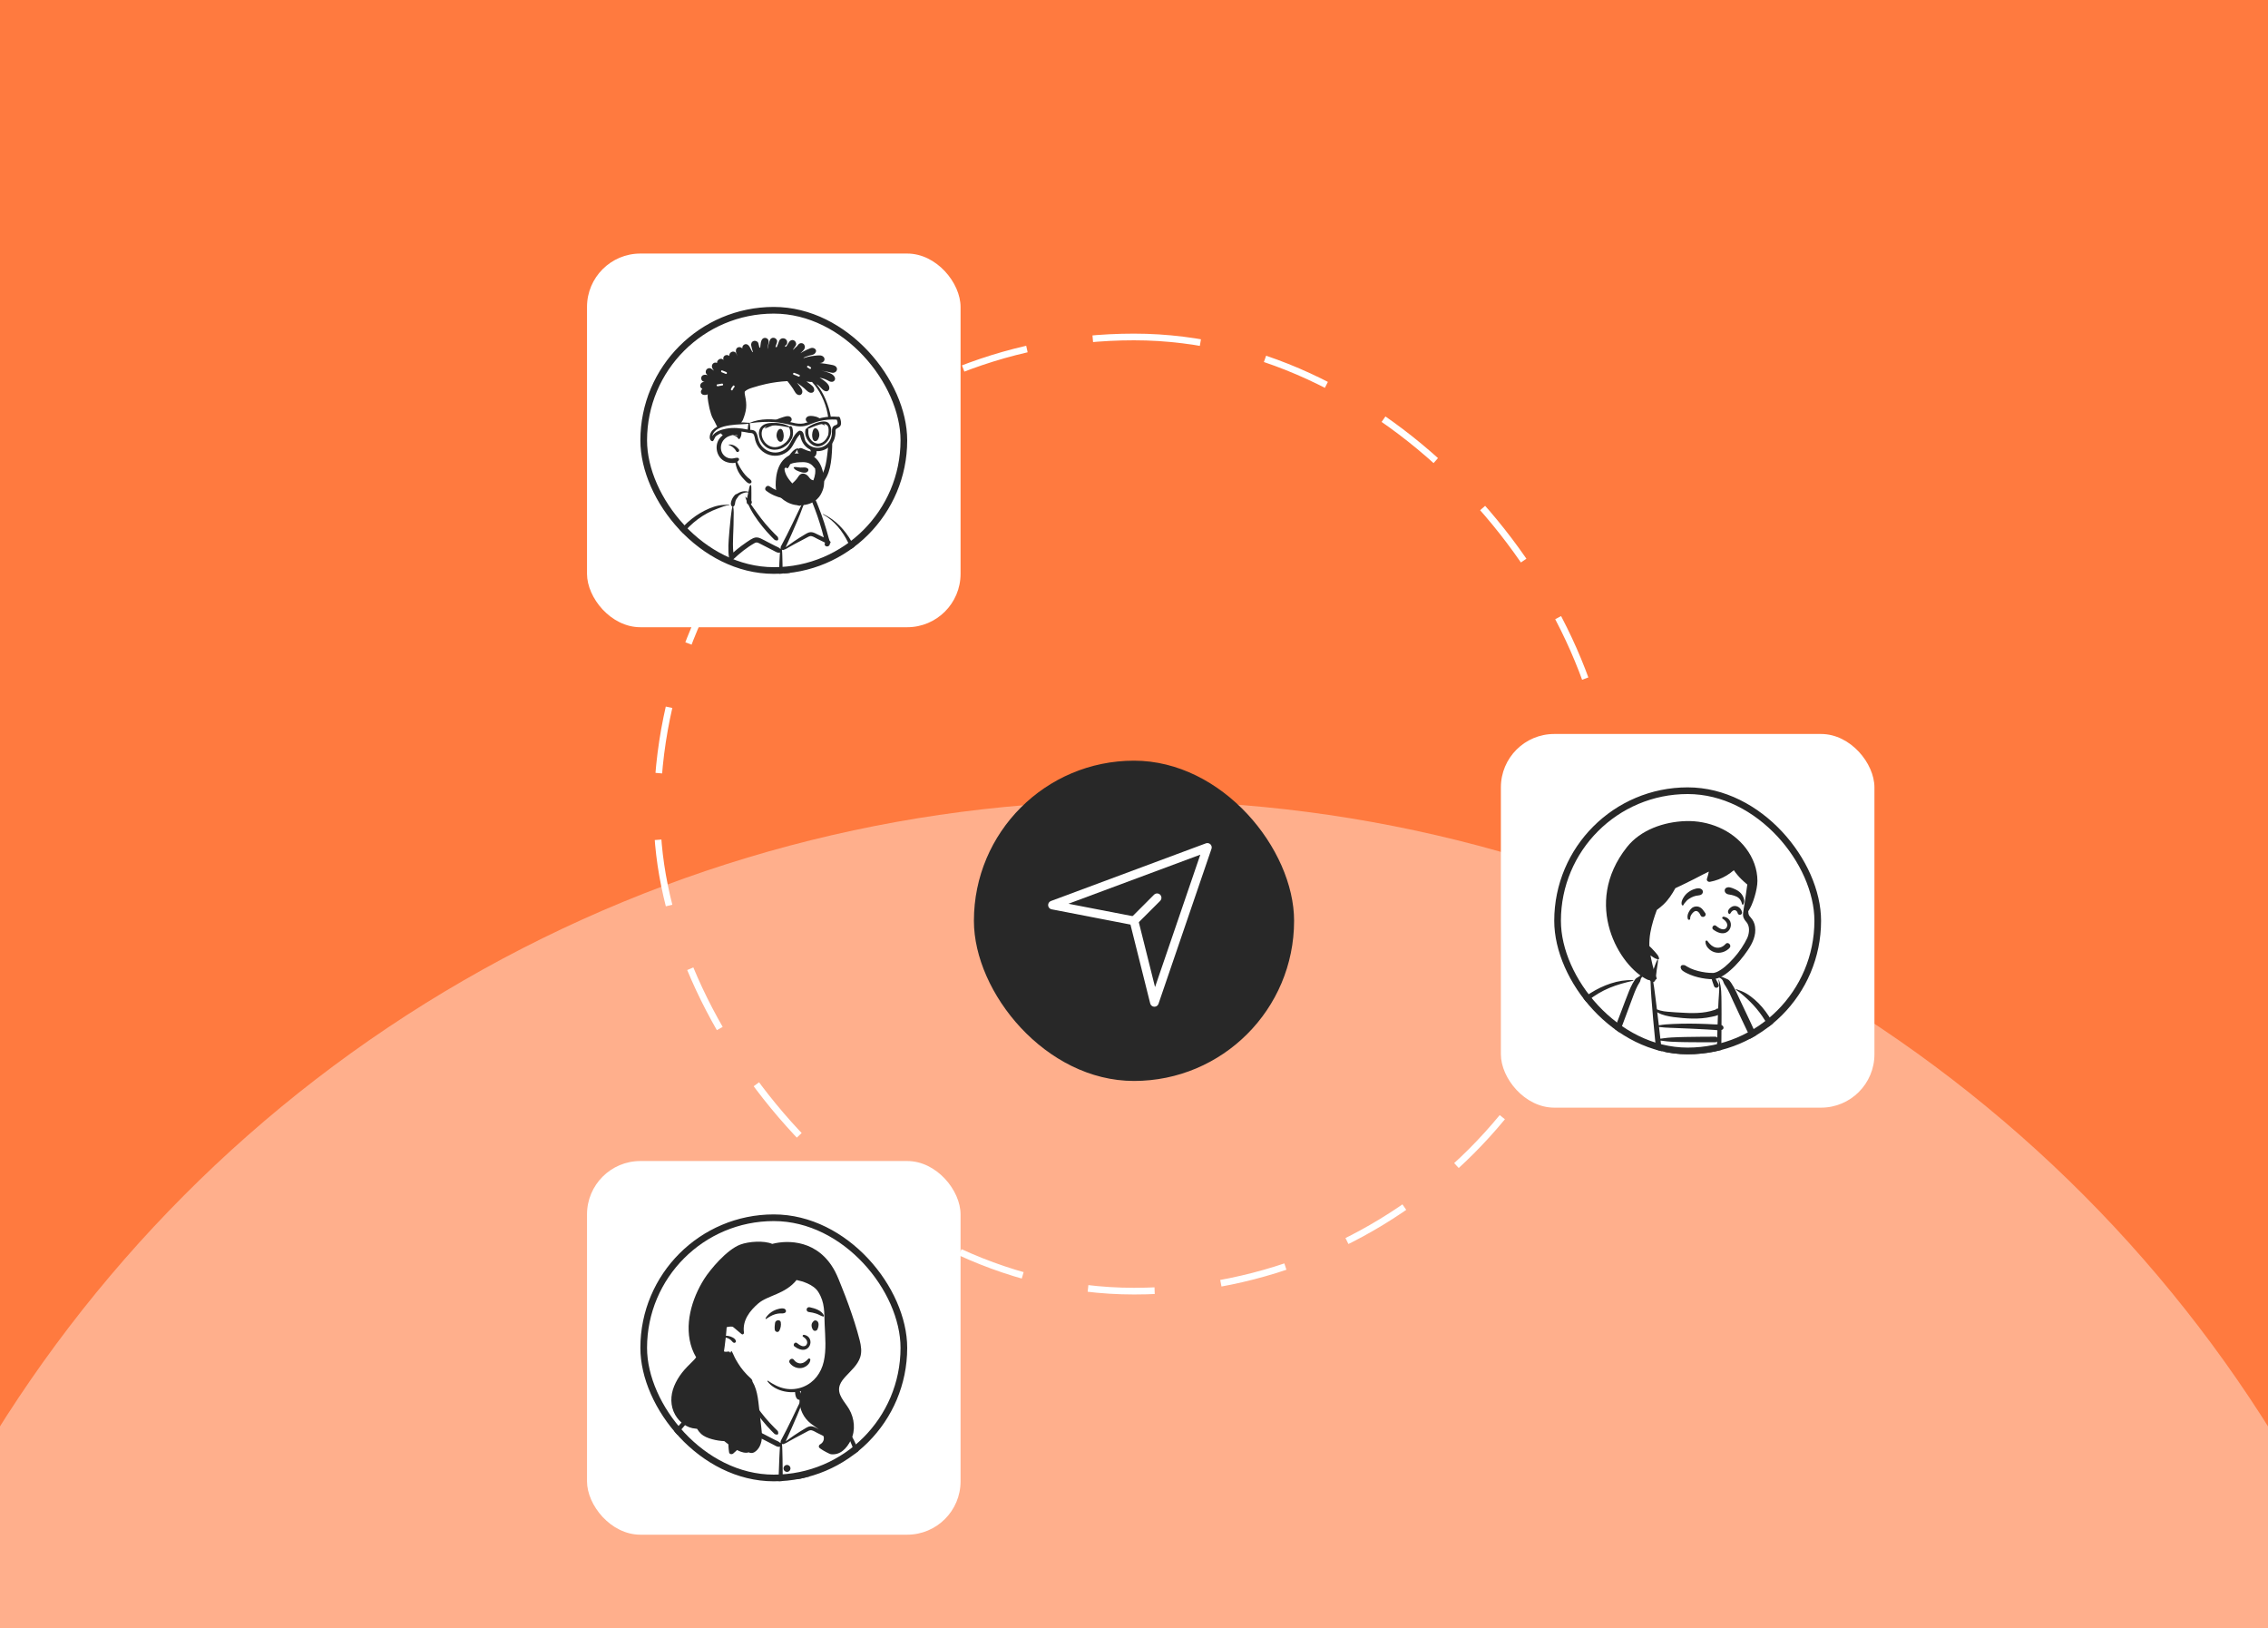 <svg width="340" height="244" viewBox="0 0 340 244" fill="none" xmlns="http://www.w3.org/2000/svg">
<g clip-path="url(#clip0_6774_1521)">
<rect width="340" height="244" fill="#FF7A3F"/>
<circle opacity="0.4" cx="170" cy="321" r="201" fill="white"/>
<rect x="98.5" y="50.5" width="143" height="143" rx="71.5" stroke="white" stroke-dasharray="10 10"/>
<g filter="url(#filter0_d_6774_1521)">
<rect x="146" y="98" width="48" height="48" rx="24" fill="#282828"/>
<path d="M181 111L157.778 119.64L170 122.005L173.059 134.222L181 111Z" stroke="white" stroke-width="1.3" stroke-linejoin="round"/>
<path d="M170.005 122.005L173.462 118.548" stroke="white" stroke-width="1.3" stroke-linecap="round" stroke-linejoin="round"/>
</g>
<g filter="url(#filter1_d_6774_1521)">
<rect x="225" y="94" width="56" height="56" rx="8" fill="white"/>
<g clip-path="url(#clip1_6774_1521)">
<rect x="233" y="102" width="40" height="40" rx="20" fill="white"/>
<g clip-path="url(#clip2_6774_1521)">
<path fill-rule="evenodd" clip-rule="evenodd" d="M270.1 161.759C270.016 160.201 269.913 158.645 269.79 157.09C269.544 153.992 269.222 150.892 268.687 147.829C268.158 144.808 267.419 141.87 266.354 138.991C265.86 137.655 265.325 136.516 264.548 135.315C263.814 134.18 262.878 133.411 261.711 132.725C260.659 132.108 259.438 131.036 258.429 130.345C258.008 130.056 257.142 130.076 256.853 129.649C256.475 129.089 256.72 128.234 256.339 127.676C255.904 127.039 255.293 126.544 254.605 126.184C253.854 125.676 252.969 125.446 252.082 125.477C250.774 125.398 249.457 125.814 248.617 126.879C248.198 127.41 247.953 128.023 247.919 128.702C247.91 128.879 247.967 129.018 248.061 129.118C248.005 129.193 247.95 129.267 247.895 129.341C247.724 129.087 247.322 128.951 247.055 129.143C246.179 129.772 245.233 130.271 244.235 130.638C244.001 130.527 243.718 130.578 243.518 130.759C243.437 130.832 243.351 130.895 243.261 130.948C242.89 131.048 242.514 131.132 242.133 131.197C242.013 131.217 241.912 131.285 241.836 131.376C241.722 131.27 241.566 131.219 241.391 131.285C239.376 132.054 237.473 133.247 236.026 134.864C234.424 136.655 233.582 138.883 232.941 141.165C232.248 143.637 231.804 146.169 231.432 148.706C231.055 151.276 230.683 153.857 230.424 156.442C230.277 157.897 230.222 159.365 230.288 160.826C230.321 161.556 230.388 162.284 230.494 163.008C230.519 163.177 230.544 163.372 230.586 163.566C230.459 163.542 230.308 163.649 230.334 163.821C230.513 165.016 231.958 165.364 232.955 165.502C234.586 165.727 236.224 165.852 237.871 165.861C239.488 165.871 241.106 165.767 242.72 165.674C244.375 165.579 246.03 165.483 247.685 165.386C254.316 164.997 260.947 164.613 267.578 164.224C268.183 164.188 268.875 164.14 269.394 163.789C270.105 163.307 270.142 162.541 270.1 161.759Z" fill="white"/>
<path fill-rule="evenodd" clip-rule="evenodd" d="M237.775 148.388C237.752 148.345 237.805 148.306 237.841 148.338C238.646 149.044 239.067 150.178 239.156 151.227C239.249 152.339 239.116 153.49 239.066 154.602C239.009 155.84 238.959 157.078 238.89 158.316C238.82 159.571 238.744 160.826 238.68 162.082L238.534 164.907C238.519 165.208 238.552 165.578 238.437 165.859C238.258 166.295 237.726 166.227 237.614 165.863L237.611 165.851L237.601 165.859C237.502 165.531 237.576 165.142 237.592 164.802L237.745 161.716C237.852 159.534 237.948 157.353 238.064 155.172L238.103 154.445C238.157 153.466 238.199 152.49 238.232 151.511L238.243 151.185C238.274 150.203 238.249 149.275 237.775 148.388ZM257.288 130.278C257.737 130.236 258.076 130.384 258.483 130.541C258.66 130.609 258.828 130.688 258.998 130.77C259.211 130.872 259.348 131.052 259.479 131.243L259.549 131.346C260.096 132.146 260.463 133.07 260.878 133.941C261.363 134.96 261.853 135.977 262.327 137.001L262.561 137.506C262.679 137.758 262.795 138.01 262.91 138.264L263.109 138.704C263.309 139.151 263.488 139.624 263.203 140.085C262.938 140.514 262.469 140.846 262.098 141.178C261.788 141.454 261.478 141.731 261.168 142.007C261.809 142.649 262.239 143.457 262.492 144.323C262.851 144.173 263.29 144.145 263.661 144.08C264.181 143.989 264.245 144.777 263.754 144.767C263.392 144.76 262.967 144.797 262.595 144.72C262.659 145.005 262.706 145.294 262.736 145.584C262.892 147.103 262.551 148.631 262.195 150.1L262.166 150.221C261.779 151.812 261.412 153.407 261.084 155.01C260.756 156.618 260.46 158.232 260.198 159.851C259.93 161.5 259.741 163.157 259.538 164.814C259.508 165.065 259.35 165.28 259.073 165.28C258.842 165.28 258.578 165.064 258.607 164.814C258.816 163.01 259.114 161.215 259.409 159.422C259.918 156.336 260.558 153.276 261.295 150.237L261.424 149.708C261.755 148.335 262.056 146.92 261.889 145.504C261.754 144.351 261.272 143.122 260.319 142.406L260.29 142.384C260.068 142.221 259.982 141.909 260.201 141.694C260.341 141.557 260.48 141.421 260.62 141.284L261.459 140.465L261.628 140.3C261.769 140.162 261.911 140.025 262.056 139.893C262.145 139.812 262.384 139.659 262.402 139.527C262.413 139.441 262.311 139.29 262.27 139.211L262.08 138.829C261.973 138.611 261.869 138.391 261.764 138.172C261.546 137.718 261.326 137.266 261.113 136.809L259.834 134.07C259.474 133.297 259.152 132.481 258.681 131.767L258.588 131.627C258.51 131.51 258.442 131.397 258.393 131.254C258.346 131.116 258.286 130.964 258.199 130.847C257.995 130.57 257.605 130.414 257.278 130.356C257.231 130.347 257.248 130.282 257.288 130.278ZM247.456 129.559C247.484 129.559 247.488 129.599 247.462 129.607C247.068 129.726 246.692 129.917 246.384 130.193C246.237 130.325 246.089 130.475 245.999 130.652C245.964 130.72 245.945 130.792 245.931 130.867L245.926 130.892C245.903 131.026 245.869 131.101 245.801 131.209L245.789 131.227C245.399 131.83 245.125 132.5 244.875 133.17L244.33 134.632L243.786 136.095C243.61 136.566 243.435 137.037 243.259 137.508C243.162 137.768 243.063 138.027 242.963 138.286C242.92 138.398 242.874 138.51 242.834 138.623C242.829 138.639 242.811 138.732 242.799 138.755L242.803 138.763C242.913 138.947 243.206 139.102 243.372 139.236L243.943 139.698C244.351 140.028 244.769 140.348 245.164 140.692C245.412 140.908 245.258 141.295 244.981 141.386C244.517 141.537 244.062 141.718 243.605 141.889C243.42 141.958 243.228 142.018 243.046 142.094L242.935 142.142C242.891 142.162 242.912 142.162 242.914 142.242C242.916 142.326 242.939 142.413 242.953 142.496C243.107 143.427 243.27 144.356 243.443 145.284C244.052 148.565 244.78 151.821 245.61 155.053C246.03 156.685 246.479 158.309 246.908 159.939C247.335 161.564 247.898 163.166 248.435 164.758C248.587 165.207 247.875 165.4 247.727 164.953C247.108 163.081 246.542 161.193 245.957 159.31C244.918 155.964 244.099 152.546 243.375 149.12C243.016 147.422 242.688 145.717 242.39 144.007C242.334 143.684 242.279 143.36 242.225 143.035L242.146 142.559C242.092 142.219 242.061 141.865 242.325 141.596C242.583 141.334 243.026 141.241 243.365 141.117L243.39 141.108C243.606 141.028 243.823 140.95 244.04 140.87C243.721 140.619 243.406 140.362 243.087 140.111C242.83 139.908 242.57 139.71 242.316 139.503C242.108 139.332 241.937 139.112 241.916 138.834C241.894 138.55 242.015 138.286 242.113 138.026L242.123 138.001C242.219 137.741 242.316 137.481 242.415 137.221L243.029 135.617C243.418 134.598 243.792 133.57 244.202 132.558C244.364 132.158 244.541 131.764 244.75 131.386C244.85 131.203 244.958 131.025 245.076 130.853C245.207 130.659 245.327 130.565 245.531 130.459C245.856 130.288 246.112 130.003 246.439 129.827C246.761 129.655 247.091 129.563 247.456 129.559ZM248.513 127.74C248.526 127.719 248.559 127.728 248.559 127.752C248.568 128.259 248.447 128.777 248.373 129.278C248.299 129.78 248.275 130.311 248.168 130.809C248.165 130.832 248.161 130.855 248.155 130.877L248.149 130.894C248.104 131.033 247.986 131.151 247.841 131.188C247.886 131.441 247.929 131.694 247.966 131.948C248.028 132.385 248.084 132.823 248.14 133.261L248.207 133.787C248.269 134.282 248.331 134.777 248.391 135.273C248.545 135.337 248.702 135.39 248.863 135.436C249.233 135.542 249.612 135.585 249.995 135.623C250.773 135.699 251.557 135.735 252.338 135.778L252.506 135.787C253.384 135.838 254.266 135.847 255.142 135.757C255.577 135.712 256.008 135.637 256.431 135.531C256.646 135.477 256.855 135.396 257.07 135.343C257.141 135.326 257.205 135.285 257.277 135.242C257.308 135.202 257.353 135.172 257.411 135.16L257.426 135.157L257.442 135.155L257.447 135.153L257.447 135.154C257.491 135.148 257.532 135.149 257.572 135.154C257.588 134.768 257.604 134.381 257.626 133.995C257.683 132.957 257.841 131.875 257.63 130.847C257.623 130.812 257.67 130.8 257.682 130.832C258.096 131.921 258.049 133.112 258.07 134.257C258.09 135.378 258.078 136.499 258.072 137.62C258.153 137.654 258.224 137.701 258.281 137.766C258.394 137.895 258.427 138.121 258.281 138.247C258.216 138.302 258.145 138.341 258.069 138.367C258.065 139.341 258.058 140.315 258.048 141.289C258.233 141.432 258.251 141.771 258.041 141.913C258.006 145.066 257.949 148.219 257.902 151.372L257.802 157.987C257.789 158.869 257.767 159.75 257.759 160.631L257.765 160.634L257.787 160.644C257.824 160.661 257.88 160.689 257.891 160.718C257.894 160.726 257.895 160.731 257.894 160.735C257.955 160.743 258.015 160.772 258.067 160.822C258.196 160.944 258.17 161.128 258.067 161.252L258.04 161.286C257.976 161.363 257.855 161.393 257.756 161.377C257.757 161.927 257.76 162.477 257.759 163.027C257.758 163.195 257.756 163.363 257.753 163.531L257.746 163.934C257.741 164.164 257.721 164.456 257.485 164.559C257.22 164.676 256.981 164.58 256.874 164.311C256.845 164.238 256.851 164.17 256.862 164.097C256.858 163.989 256.841 163.863 256.843 163.762L256.852 163.342C256.854 163.278 256.856 163.213 256.858 163.148L256.85 163.149C255.907 163.195 254.956 163.172 254.011 163.172L253.59 163.172C253.24 163.173 252.888 163.171 252.538 163.157L252.406 163.152C252.144 163.139 251.868 163.136 251.596 163.112C251.631 163.391 251.663 163.67 251.692 163.95C251.72 164.215 251.446 164.44 251.202 164.44C250.912 164.44 250.746 164.213 250.712 163.95C250.548 162.712 250.481 161.462 250.324 160.223C250.184 159.113 250.063 158.001 249.939 156.889L249.898 156.518C249.446 152.472 249.007 148.424 248.587 144.374L248.391 142.481C248.194 140.572 247.995 138.664 247.828 136.753C247.732 135.661 247.644 134.568 247.561 133.474C247.5 132.671 247.462 131.872 247.437 131.07C247.338 130.969 247.289 130.821 247.333 130.669C247.358 130.58 247.388 130.491 247.419 130.403C247.417 130.316 247.415 130.23 247.413 130.143C247.412 130.06 247.495 130.018 247.562 130.032C247.683 129.738 247.817 129.446 247.929 129.155C248.109 128.684 248.258 128.176 248.513 127.74ZM238.426 132.834C240.314 131.65 242.562 130.799 244.813 130.891C244.864 130.893 244.878 130.971 244.825 130.983C243.625 131.251 242.411 131.577 241.274 132.052C240.134 132.529 239.05 133.171 238.084 133.942C236.303 135.365 234.918 137.216 234.007 139.303C233.473 140.525 233.098 141.816 232.771 143.107C232.425 144.473 232.14 145.854 231.903 147.243C231.435 149.987 231.163 152.761 231.018 155.54C230.87 158.367 230.931 161.196 230.826 164.024C230.807 164.513 230.107 164.504 230.072 164.024C229.833 160.809 229.965 157.543 230.186 154.331C230.384 151.443 230.73 148.562 231.288 145.72L231.337 145.474C231.858 142.845 232.486 140.153 233.747 137.772C234.822 135.74 236.483 134.051 238.426 132.834ZM264.646 145.397C264.656 145.369 264.693 145.369 264.703 145.397C264.918 146 264.926 146.68 264.983 147.315L264.988 147.364C265.043 147.943 265.084 148.523 265.122 149.103L265.137 149.321C265.291 151.689 265.484 154.055 265.774 156.41C266.063 158.757 266.455 161.088 266.878 163.414C266.925 163.672 266.81 163.936 266.539 164.011C266.299 164.077 265.992 163.929 265.941 163.672C265.679 162.337 265.466 161 265.277 159.653C264.943 157.282 264.694 154.9 264.534 152.511C264.454 151.311 264.404 150.112 264.385 148.909C264.376 148.351 264.39 147.792 264.42 147.234L264.427 147.106C264.46 146.536 264.456 145.94 264.646 145.397ZM244.243 160.481C244.269 160.467 244.3 160.495 244.284 160.521C243.918 161.116 243.424 161.628 242.946 162.133C242.446 162.661 241.958 163.204 241.449 163.722C241.08 164.096 240.488 163.493 240.876 163.15C241.423 162.668 241.994 162.209 242.551 161.738L242.794 161.532C243.25 161.146 243.72 160.764 244.243 160.481ZM261.608 160.183C261.581 160.131 261.643 160.089 261.686 160.124C261.981 160.363 262.245 160.65 262.53 160.903C262.812 161.153 263.104 161.387 263.405 161.615C263.707 161.844 264.015 162.064 264.332 162.272C264.594 162.444 264.865 162.583 265.14 162.726C265.268 162.742 265.386 162.805 265.48 162.923C265.629 163.111 265.645 163.464 265.438 163.627L265.401 163.656C265.159 163.846 264.872 163.869 264.635 163.656C264.369 163.418 264.118 163.157 263.863 162.905L263.786 162.83C263.512 162.564 263.245 162.289 262.993 162.001L262.764 161.742C262.341 161.259 261.9 160.739 261.608 160.183ZM260.25 132.347C260.201 132.315 260.231 132.227 260.292 132.248L260.403 132.287C260.867 132.448 261.344 132.627 261.766 132.875C262.219 133.142 262.637 133.459 263.036 133.8C263.863 134.506 264.566 135.374 265.164 136.279C266.363 138.094 267.105 140.172 267.704 142.252C268.342 144.47 268.834 146.735 269.235 149.007C269.643 151.316 269.958 153.646 270.165 155.981C270.267 157.132 270.335 158.283 270.369 159.437C270.387 160.031 270.386 160.625 270.382 161.219C270.38 161.372 270.381 161.524 270.383 161.677L270.389 162.135C270.392 162.425 270.427 162.729 270.358 163.012C270.247 163.468 269.494 163.383 269.518 162.917C269.496 162.762 269.495 162.602 269.501 162.442C269.497 162.421 269.493 162.4 269.489 162.379C269.477 162.317 269.487 162.26 269.511 162.211C269.515 162.134 269.519 162.058 269.52 161.982C269.525 161.677 269.525 161.372 269.516 161.066C269.498 160.421 269.473 159.777 269.447 159.132C269.395 157.844 269.323 156.556 269.219 155.271C268.855 150.799 268.088 146.302 266.8 141.999C266.202 140.002 265.377 138.04 264.194 136.314C263.668 135.547 263.076 134.84 262.419 134.182C261.758 133.521 261.03 132.864 260.25 132.347ZM251.335 161.175L251.425 161.821C251.469 162.144 251.513 162.467 251.555 162.79C251.84 162.751 252.132 162.735 252.406 162.71C252.887 162.668 253.371 162.647 253.853 162.627C254.85 162.586 255.852 162.515 256.85 162.52C256.861 162.52 256.87 162.521 256.88 162.521L256.93 161.247L256.228 161.246C255.634 161.245 255.04 161.24 254.446 161.235C253.911 161.23 253.376 161.23 252.841 161.219L252.611 161.213C252.206 161.202 251.758 161.225 251.335 161.175ZM256.988 159.326C256.96 159.329 256.931 159.332 256.9 159.333C256.761 159.339 256.621 159.335 256.482 159.336C256.186 159.339 255.89 159.341 255.594 159.341C255.002 159.341 254.41 159.344 253.818 159.351C253.209 159.359 252.6 159.369 251.991 159.37C251.696 159.371 251.402 159.363 251.106 159.355C251.154 159.774 251.204 160.193 251.259 160.611C251.717 160.549 252.21 160.581 252.658 160.576L252.716 160.576C253.328 160.565 253.939 160.573 254.551 160.574C255.18 160.574 255.809 160.576 256.438 160.582L256.955 160.586L256.956 160.56C256.971 160.149 256.981 159.737 256.988 159.326ZM250.879 157.319C250.936 157.814 250.99 158.31 251.045 158.806C251.081 158.8 251.118 158.795 251.156 158.792C251.452 158.761 251.747 158.734 252.043 158.716C252.635 158.679 253.226 158.66 253.818 158.644C254.428 158.628 255.037 158.615 255.646 158.606C255.942 158.602 256.238 158.603 256.534 158.605C256.673 158.606 256.813 158.601 256.952 158.611C256.968 158.612 256.984 158.613 257 158.615L257.01 157.871C257.012 157.747 257.014 157.623 257.016 157.499C256.558 157.527 256.093 157.516 255.636 157.517L255.531 157.517C254.956 157.519 254.381 157.512 253.807 157.5C253.214 157.487 252.623 157.468 252.031 157.43C251.792 157.415 251.554 157.394 251.316 157.368L251.196 157.354C251.093 157.342 250.986 157.332 250.879 157.319ZM257.063 155.219C255.961 155.307 254.865 155.343 253.76 155.354L253.594 155.355C252.618 155.363 251.634 155.403 250.655 155.377C250.713 155.885 250.772 156.392 250.831 156.899C250.971 156.893 251.112 156.892 251.249 156.888C251.527 156.877 251.805 156.875 252.084 156.874C252.658 156.873 253.233 156.878 253.807 156.877C254.399 156.876 254.991 156.866 255.583 156.854C256.063 156.845 256.548 156.809 257.029 156.811L257.063 155.219ZM257.11 153.055C256.982 153.097 256.831 153.1 256.666 153.107L256.239 153.129C256.042 153.138 255.844 153.147 255.646 153.155C254.987 153.179 254.328 153.201 253.668 153.222C252.993 153.244 252.314 153.256 251.638 153.235C251.307 153.224 250.979 153.207 250.649 153.179C250.567 153.173 250.484 153.168 250.401 153.162C250.477 153.834 250.555 154.507 250.632 155.179C251.606 155.059 252.588 154.985 253.56 154.861L254.44 154.749C255.319 154.637 256.198 154.526 257.08 154.434L257.11 153.055ZM257.157 150.866C256.969 150.913 256.756 150.91 256.576 150.922L256.543 150.924C256.202 150.95 255.86 150.963 255.518 150.971C254.849 150.988 254.178 150.996 253.508 151L253.106 151.003C252.569 151.006 252.032 151.007 251.495 150.994C251.15 150.986 250.806 150.97 250.462 150.952C250.359 150.947 250.253 150.944 250.148 150.938C250.22 151.575 250.292 152.211 250.365 152.847C250.478 152.829 250.592 152.816 250.7 152.797C250.977 152.75 251.254 152.713 251.534 152.68C252.139 152.607 252.748 152.555 253.356 152.511C253.98 152.466 254.605 152.427 255.23 152.383L255.672 152.352C255.82 152.342 255.967 152.332 256.114 152.323C256.366 152.308 256.659 152.325 256.909 152.27C256.977 152.242 257.052 152.236 257.127 152.252L257.157 150.866ZM257.213 148.305C257.149 148.387 257.052 148.43 256.936 148.445C256.335 148.523 255.718 148.536 255.112 148.573L255.005 148.579C254.379 148.621 253.752 148.653 253.126 148.686C252.482 148.72 251.838 148.748 251.194 148.771C250.921 148.78 250.646 148.781 250.372 148.778L250.255 148.776C250.142 148.774 250.024 148.774 249.906 148.771C249.972 149.366 250.038 149.961 250.105 150.556C250.225 150.542 250.345 150.532 250.462 150.52C250.806 150.484 251.15 150.448 251.495 150.421C252.148 150.369 252.802 150.338 253.457 150.306C254.127 150.273 254.797 150.251 255.467 150.219C255.792 150.204 256.116 150.185 256.44 150.155C256.667 150.134 256.937 150.057 257.174 150.086C257.187 149.492 257.2 148.898 257.213 148.305ZM257.266 146.01C257.256 146.026 257.244 146.042 257.229 146.056C256.965 146.317 256.638 146.297 256.288 146.325L256.266 146.326C255.922 146.355 255.578 146.383 255.234 146.408C254.546 146.457 253.857 146.492 253.168 146.523C252.462 146.555 251.753 146.577 251.047 146.562C250.595 146.553 250.121 146.555 249.66 146.51C249.731 147.166 249.802 147.821 249.874 148.476C250.004 148.452 250.134 148.433 250.258 148.414C250.569 148.365 250.881 148.316 251.194 148.279C251.82 148.207 252.446 148.14 253.074 148.079C253.61 148.027 254.146 147.974 254.683 147.927L255.005 147.899C255.645 147.845 256.294 147.756 256.936 147.743C257.042 147.741 257.162 147.799 257.223 147.89C257.237 147.263 257.252 146.637 257.266 146.01ZM257.311 144.153C257.147 144.173 256.971 144.161 256.82 144.166C256.439 144.179 256.057 144.19 255.675 144.202L253.385 144.269C252.606 144.292 251.823 144.309 251.043 144.298C250.7 144.293 250.356 144.293 250.013 144.274L249.899 144.267C249.757 144.258 249.584 144.257 249.415 144.239L249.615 146.089C250.074 146.023 250.546 145.998 251.001 145.959L251.099 145.951C251.769 145.889 252.444 145.849 253.116 145.804C253.805 145.757 254.494 145.7 255.182 145.642C255.527 145.613 255.871 145.584 256.215 145.553L256.257 145.549C256.582 145.515 256.887 145.443 257.175 145.634C257.217 145.662 257.25 145.699 257.273 145.741C257.285 145.212 257.298 144.682 257.311 144.153ZM257.364 141.994C255.97 142.05 254.575 142.093 253.179 142.112C252.394 142.122 251.609 142.115 250.824 142.098C250.483 142.091 250.14 142.075 249.799 142.049L249.672 142.038C249.51 142.025 249.34 142.015 249.171 141.999C249.241 142.635 249.31 143.271 249.379 143.907C249.545 143.876 249.719 143.862 249.865 143.843L249.899 143.839C250.261 143.789 250.627 143.76 250.991 143.728C251.701 143.665 252.414 143.625 253.125 143.591C253.854 143.555 254.582 143.526 255.311 143.493L256.04 143.461C256.161 143.455 256.282 143.45 256.404 143.445C256.577 143.438 256.751 143.431 256.924 143.423C257.01 143.42 257.099 143.408 257.184 143.413L257.209 143.41C257.22 143.408 257.23 143.407 257.239 143.406C257.262 143.388 257.288 143.374 257.314 143.362L257.33 143.356L257.364 141.994ZM248.942 139.948C249.007 140.521 249.071 141.094 249.134 141.666C249.333 141.644 249.534 141.631 249.724 141.614C250.107 141.58 250.492 141.55 250.876 141.532L251.644 141.496C252.155 141.473 252.667 141.45 253.179 141.431C254.581 141.38 255.982 141.321 257.383 141.25C257.393 140.861 257.403 140.473 257.413 140.084C257.346 140.156 257.249 140.204 257.121 140.203C255.651 140.2 254.179 140.208 252.709 140.184C251.973 140.172 251.238 140.154 250.503 140.116C250.143 140.098 249.781 140.06 249.424 140.011C249.272 139.99 249.105 139.975 248.942 139.948ZM248.707 137.908C248.776 138.495 248.844 139.081 248.91 139.668C249.093 139.636 249.282 139.618 249.452 139.595C249.818 139.545 250.186 139.506 250.555 139.485C251.273 139.444 251.99 139.424 252.709 139.409C254.179 139.377 255.651 139.377 257.121 139.366C257.26 139.365 257.362 139.419 257.429 139.501C257.44 139.135 257.45 138.769 257.462 138.402C257.319 138.387 257.179 138.366 257.048 138.357C256.648 138.329 256.247 138.303 255.846 138.28C255.01 138.232 254.173 138.192 253.336 138.155C252.498 138.119 251.661 138.083 250.823 138.052L250.457 138.039C249.875 138.017 249.282 137.99 248.707 137.908ZM248.443 135.7C248.515 136.294 248.586 136.888 248.657 137.482L248.678 137.666C249.379 137.529 250.117 137.49 250.823 137.46C251.661 137.424 252.497 137.406 253.336 137.408C254.173 137.411 255.009 137.431 255.846 137.465C256.265 137.482 256.683 137.502 257.101 137.525C257.215 137.531 257.35 137.528 257.489 137.53C257.492 137.437 257.494 137.343 257.498 137.25C257.51 136.872 257.523 136.494 257.536 136.115C257.253 136.261 256.886 136.319 256.602 136.381L256.569 136.388C256.1 136.494 255.621 136.562 255.142 136.604C254.202 136.686 253.252 136.655 252.313 136.576L252.148 136.561C251.323 136.49 250.468 136.399 249.669 136.195C249.288 136.098 248.894 135.962 248.553 135.765C248.517 135.744 248.481 135.722 248.443 135.7ZM256.386 128.641C256.394 128.609 256.442 128.602 256.458 128.632C256.569 128.843 256.61 129.096 256.687 129.322C256.77 129.565 256.848 129.81 256.939 130.05C257.13 130.552 257.356 131.034 257.625 131.499C257.892 131.959 257.146 132.287 256.95 131.783C256.747 131.264 256.581 130.726 256.48 130.177C256.431 129.909 256.387 129.637 256.373 129.365C256.361 129.131 256.328 128.869 256.386 128.641Z" fill="#282828"/>
</g>
<g clip-path="url(#clip3_6774_1521)">
<path fill-rule="evenodd" clip-rule="evenodd" d="M250.869 108.346C258.837 107.954 259.394 110.27 260.488 111.746C261.031 112.479 262.433 113.564 262.665 116.069C262.827 117.809 261.799 119.814 261.799 121.368C261.799 122.161 262.77 123.864 262.318 125.021C261.312 127.594 259.18 130.45 256.465 130.45C253.749 130.45 248.736 128.954 245.736 124.657C244.753 123.25 242.902 108.738 250.869 108.346Z" fill="white"/>
<path fill-rule="evenodd" clip-rule="evenodd" d="M262.467 121.523C262.293 121.331 262.158 121.173 262.112 120.909C262.093 120.8 262.085 120.687 262.081 120.573C262.78 119.596 263.459 117.289 263.459 116.028C263.459 114.247 262.803 112.534 261.725 111.118C259.624 108.359 256.128 106.944 252.705 107.055C249.428 107.16 245.943 108.368 243.899 110.951C237.116 119.518 242.808 128.876 246.978 130.823C247.341 130.992 248.513 130.933 248.349 130.571C247.88 129.532 247.511 127.617 247.424 127.185C247.558 127.275 247.693 127.363 247.828 127.454C248.067 127.614 248.388 127.798 248.688 127.745C248.702 127.742 248.711 127.727 248.712 127.714C248.726 127.431 248.524 127.141 248.346 126.94C248.099 126.66 247.865 126.374 247.6 126.112C247.487 126 247.372 125.889 247.257 125.778C247.243 125.112 247.287 124.444 247.407 123.774C247.613 122.614 247.97 121.484 248.379 120.372C248.721 120.119 249.054 119.854 249.361 119.564C250.102 118.865 250.667 118.01 251.152 117.112C251.157 117.109 251.164 117.106 251.169 117.103C252.109 116.666 253.04 116.213 253.964 115.745C254.441 115.503 254.915 115.256 255.388 115.009C255.646 114.875 255.911 114.752 256.175 114.626C256.104 114.989 256.008 115.348 255.892 115.701C255.796 115.99 256.089 116.204 256.347 116.156C257.228 115.993 258.079 115.666 258.845 115.202C259.224 114.973 259.585 114.707 259.92 114.416C260.255 114.915 260.662 115.383 261.073 115.785C261.35 116.057 261.639 116.316 261.94 116.561C261.804 117.498 261.687 118.437 261.539 119.372C261.462 119.861 261.369 120.35 261.311 120.842C261.247 121.377 261.424 121.759 261.777 122.151C262.27 122.698 262.269 123.489 262.081 124.169C262.058 124.253 262.029 124.335 261.999 124.417C261.992 124.434 261.974 124.479 261.967 124.497C261.967 124.498 261.967 124.498 261.967 124.499C261.967 124.5 261.966 124.5 261.966 124.501C261.966 124.501 261.966 124.501 261.965 124.502V124.503V124.503L261.965 124.504C261.943 124.556 261.919 124.606 261.895 124.656C261.787 124.884 261.667 125.106 261.542 125.325C260.927 126.405 260.15 127.393 259.265 128.264C258.853 128.67 258.424 129.047 257.94 129.357C257.838 129.421 257.734 129.484 257.627 129.541C257.57 129.572 257.511 129.601 257.452 129.63C257.366 129.673 257.402 129.656 257.349 129.677C257.254 129.715 257.157 129.747 257.057 129.773C257.004 129.786 256.951 129.798 256.897 129.808C256.896 129.808 256.895 129.809 256.893 129.809C256.893 129.809 256.892 129.809 256.892 129.809C256.891 129.809 256.89 129.809 256.889 129.809C256.869 129.811 256.834 129.814 256.827 129.814C256.072 129.816 255.323 129.715 254.593 129.527C254.197 129.425 253.801 129.302 253.429 129.132C253.24 129.045 253.055 128.949 252.878 128.84C252.798 128.791 252.723 128.733 252.64 128.69C252.515 128.626 252.392 128.633 252.257 128.627C252.051 128.618 251.905 128.834 251.955 129.023C252.017 129.254 252.113 129.39 252.312 129.527C252.471 129.637 252.639 129.733 252.811 129.821C253.184 130.013 253.579 130.169 253.978 130.297C254.726 130.536 255.514 130.682 256.297 130.736C256.867 130.775 257.361 130.699 257.881 130.458C258.429 130.204 258.92 129.825 259.375 129.432C260.393 128.552 261.279 127.485 262.03 126.371C262.736 125.324 263.284 124.183 263.104 122.883C263.032 122.362 262.819 121.913 262.467 121.523Z" fill="#282828"/>
<path fill-rule="evenodd" clip-rule="evenodd" d="M258.232 126.704C257.845 126.816 257.429 126.826 257.035 126.71C256.676 126.605 256.309 126.374 256.045 126.068C255.811 125.796 255.66 125.466 255.666 125.113C255.666 125.073 255.681 125.039 255.703 125.013C255.727 124.985 255.76 124.966 255.796 124.958C255.832 124.949 255.871 124.952 255.904 124.967C255.934 124.981 255.96 125.004 255.976 125.037C256.016 125.091 256.057 125.143 256.097 125.194C256.423 125.596 256.738 125.896 257.228 126.004C257.493 126.063 257.759 126.037 258.002 125.947C258.263 125.852 258.498 125.684 258.683 125.469C258.766 125.372 258.865 125.332 258.961 125.332C259.07 125.331 259.178 125.382 259.259 125.463C259.339 125.542 259.393 125.651 259.397 125.764C259.402 125.863 259.369 125.967 259.283 126.06C258.999 126.365 258.631 126.588 258.232 126.704ZM258.22 121.668C258.617 121.91 259.222 122.472 258.795 123.07C258.292 123.598 257.569 122.993 257.212 122.72C256.881 122.508 256.51 123.053 256.817 123.3C259.394 125.208 260.439 121.731 258.421 121.385C258.199 121.346 258.116 121.594 258.22 121.668ZM254.507 120.607C254.379 120.525 254.229 120.497 254.063 120.573C253.933 120.632 253.705 120.829 253.546 121.088C253.438 121.265 253.361 121.473 253.377 121.69C253.381 121.74 253.362 121.777 253.333 121.804C253.309 121.826 253.276 121.842 253.237 121.847C253.203 121.851 253.166 121.847 253.136 121.838C253.078 121.82 253.047 121.782 253.036 121.752C252.925 121.457 252.973 121.128 253.097 120.831C253.265 120.43 253.57 120.094 253.77 119.986C254.112 119.8 254.516 119.792 254.859 119.981C255.15 120.141 255.332 120.401 255.514 120.665C255.552 120.721 255.591 120.777 255.63 120.832C255.709 120.942 255.717 121.051 255.687 121.144C255.653 121.248 255.566 121.335 255.458 121.381C255.357 121.423 255.241 121.429 255.138 121.385C255.051 121.349 254.971 121.277 254.921 121.156C254.836 120.952 254.694 120.726 254.507 120.607ZM260.987 121.061C260.899 121.107 260.831 121.12 260.734 121.091C260.68 121.075 260.627 121.044 260.586 121.003C260.545 120.962 260.515 120.911 260.504 120.854C260.475 120.714 260.399 120.583 260.29 120.498C260.196 120.425 260.079 120.386 259.948 120.408C259.807 120.431 259.673 120.522 259.58 120.628C259.55 120.664 259.525 120.704 259.501 120.744C259.455 120.82 259.411 120.89 259.348 120.945C259.324 120.966 259.289 120.98 259.254 120.98C259.24 120.98 259.225 120.978 259.212 120.974C259.071 120.833 259.044 120.726 259.049 120.62C259.054 120.509 259.098 120.397 259.168 120.292C259.334 120.046 259.649 119.844 259.862 119.798C260.153 119.736 260.443 119.811 260.674 119.973C260.913 120.141 261.09 120.401 261.145 120.694C261.158 120.764 261.153 120.84 261.126 120.906C261.1 120.971 261.054 121.026 260.987 121.061ZM255.149 117.983C254.974 118.153 254.768 118.179 254.558 118.203C254.442 118.216 254.349 118.226 254.258 118.247C254.007 118.304 253.759 118.389 253.532 118.512C253.295 118.641 253.037 118.796 252.852 118.994C252.808 119.041 252.766 119.091 252.725 119.141C252.687 119.186 252.65 119.23 252.611 119.272C252.567 119.32 252.525 119.371 252.483 119.421C252.457 119.464 252.452 119.474 252.447 119.485C252.439 119.501 252.43 119.52 252.42 119.539C252.405 119.566 252.389 119.596 252.371 119.623C252.342 119.672 252.326 119.685 252.313 119.691C252.291 119.701 252.269 119.706 252.249 119.703C252.229 119.701 252.211 119.692 252.193 119.676C252.104 119.601 252.077 119.476 252.08 119.344C252.084 119.144 252.158 118.922 252.226 118.785C252.384 118.468 252.604 118.139 252.868 117.902C253.17 117.632 253.5 117.428 253.879 117.287C254.114 117.199 254.387 117.119 254.643 117.129C254.828 117.136 255.004 117.191 255.15 117.328C255.239 117.412 255.282 117.532 255.282 117.652C255.282 117.774 255.238 117.896 255.149 117.983ZM261.342 119.542C261.331 119.56 261.316 119.573 261.298 119.58C261.281 119.588 261.261 119.59 261.241 119.587C261.222 119.584 261.204 119.575 261.189 119.562C261.176 119.549 261.165 119.532 261.16 119.512C261.044 119.002 260.819 118.623 260.338 118.378C260.102 118.258 259.83 118.182 259.572 118.121C259.497 118.103 259.418 118.092 259.338 118.08C259.089 118.044 258.837 118.002 258.675 117.8C258.577 117.679 258.536 117.523 258.559 117.381C258.581 117.247 258.659 117.124 258.801 117.051C259.155 116.868 259.595 117.048 259.952 117.2C259.979 117.212 260.005 117.223 260.03 117.234C260.38 117.381 260.698 117.576 260.961 117.854C261.168 118.075 261.361 118.402 261.439 118.738C261.503 119.018 261.488 119.303 261.342 119.542Z" fill="#282828"/>
</g>
</g>
<rect x="233.5" y="102.5" width="39" height="39" rx="19.5" stroke="#282828"/>
</g>
<g filter="url(#filter2_d_6774_1521)">
<rect x="88" y="158" width="56" height="56" rx="8" fill="white"/>
<g clip-path="url(#clip4_6774_1521)">
<rect x="96" y="166" width="40" height="40" rx="20" fill="white"/>
<path fill-rule="evenodd" clip-rule="evenodd" d="M97.679 224.45C103.89 225.395 110.212 225.442 116.474 225.099C118.953 224.913 121.438 224.88 123.914 225.117C125.378 225.227 131.793 225.718 132.317 224.405C131.987 217.414 131.319 210.364 129.269 203.641C128.427 201.253 127.703 199.272 126.057 197.297C125.539 196.757 124.421 195.626 123.78 195.257C123.225 194.937 122.993 195.051 122.674 194.512C122.357 193.915 122.124 192.919 121.674 192.499C121.216 192.07 120.537 192.223 119.696 192.361C119.851 190.269 118.887 189.737 117.559 189.339C115.225 188.446 112.919 188.895 112.332 191.741C111.243 191.741 110.631 192.211 109.969 192.662C109.699 192.847 109.887 193.317 109.564 193.461C108.966 193.675 107.91 193.622 107.335 193.885C104.718 195.078 102.388 196.807 100.857 199.334C97.426 204.727 95.07 216.089 95.477 222.482C95.299 222.762 95.546 223.165 95.609 223.467C95.688 223.729 95.945 223.904 96.213 223.874C96.586 224.277 97.165 224.367 97.679 224.45Z" fill="white"/>
<path fill-rule="evenodd" clip-rule="evenodd" d="M123.384 195.099C123.346 195.078 123.38 195.023 123.418 195.041C125.26 195.907 126.673 197.425 127.667 199.18C128.696 200.996 129.283 203.059 129.789 205.075L129.807 205.148C130.347 207.305 130.805 209.484 131.218 211.668C131.636 213.88 131.972 216.106 132.242 218.34C132.376 219.445 132.495 220.552 132.588 221.661C132.634 222.216 132.676 222.77 132.714 223.325C132.729 223.547 132.743 223.769 132.756 223.991L132.764 224.158C132.772 224.309 132.79 224.461 132.753 224.61C132.72 224.739 132.652 224.855 132.593 224.973C132.474 225.206 132.151 225.168 132.023 224.973L131.986 224.916C131.902 224.785 131.832 224.664 131.805 224.501C131.779 224.344 131.779 224.178 131.767 224.019C131.746 223.726 131.728 223.433 131.707 223.14C131.664 222.524 131.616 221.908 131.562 221.292C131.456 220.076 131.342 218.862 131.203 217.65C130.955 215.495 130.643 213.347 130.276 211.21C129.917 209.122 129.463 207.056 128.99 204.992L128.941 204.778C128.113 201.175 126.836 197.025 123.384 195.099ZM103.767 209.21C103.781 209.174 103.839 209.165 103.849 209.21C103.973 209.769 103.985 210.345 104.004 210.918C104.023 211.483 104.022 212.051 104.014 212.617C103.984 214.695 103.927 216.771 103.877 218.849C103.853 219.889 103.83 220.928 103.812 221.968C103.805 222.358 103.8 222.747 103.795 223.137L103.789 223.652C103.786 223.879 103.78 224.104 103.753 224.331C103.735 224.48 103.696 224.623 103.613 224.751C103.555 224.842 103.472 224.888 103.39 224.949L103.375 224.961C103.272 225.043 103.163 225.044 103.06 224.961L103.03 224.937C102.932 224.861 102.848 224.801 102.785 224.68C102.698 224.511 102.684 224.328 102.67 224.142C102.647 223.86 102.662 223.574 102.665 223.291C102.671 222.724 102.679 222.157 102.688 221.59C102.725 219.51 102.797 217.43 102.928 215.354C102.99 214.377 103.074 213.396 103.187 212.422L103.208 212.239C103.242 211.953 103.273 211.661 103.308 211.368C102.785 210.999 102.324 210.552 101.932 210.044C101.903 210.007 101.951 209.954 101.985 209.99C102.387 210.406 102.846 210.738 103.356 210.999C103.439 210.386 103.554 209.777 103.767 209.21ZM112.516 190.672C112.523 190.666 112.535 190.664 112.541 190.672C112.654 190.804 112.631 191.005 112.635 191.171L112.635 191.187C112.643 191.43 112.645 191.673 112.644 191.917L112.642 192.693C112.641 192.799 112.633 192.91 112.638 193.018L112.641 193.059C112.7 193.12 112.728 193.207 112.708 193.295C112.704 193.408 112.645 193.503 112.559 193.562L112.743 193.824L112.928 194.086C113.308 194.626 113.692 195.161 114.093 195.687C114.501 196.222 114.937 196.738 115.393 197.233C115.616 197.476 115.843 197.714 116.075 197.948C116.169 198.043 116.265 198.135 116.361 198.229L116.456 198.323C116.512 198.379 116.583 198.435 116.62 198.506C116.642 198.548 116.647 198.652 116.655 198.669C116.725 198.824 116.605 199.071 116.406 198.993L116.415 198.988C116.451 198.962 116.428 198.962 116.345 198.986C116.292 198.986 116.244 198.974 116.198 198.95L116.184 198.943C116.12 198.91 116.062 198.847 116.01 198.796L115.997 198.783C115.877 198.671 115.763 198.551 115.648 198.434C115.408 198.189 115.174 197.938 114.947 197.681C114.494 197.168 114.065 196.634 113.659 196.083C113.245 195.522 112.861 194.932 112.53 194.319C112.404 194.086 112.289 193.848 112.179 193.608C111.964 193.539 111.914 193.31 111.929 193.052C111.85 192.868 111.778 192.679 111.736 192.486C111.731 192.46 111.764 192.435 111.785 192.458C111.853 192.536 111.917 192.619 111.978 192.705C112.015 192.524 112.062 192.358 112.084 192.252L112.179 191.784C111.642 191.756 111.054 191.976 110.685 192.363C110.665 192.464 110.587 192.536 110.512 192.63C110.426 192.737 110.351 192.858 110.295 192.984C110.17 193.264 110.24 193.677 109.999 193.882C109.974 193.903 109.946 193.918 109.917 193.927C110.031 194.489 109.979 195.109 109.977 195.68V195.73C109.978 196.368 109.956 197.007 109.931 197.645L109.906 198.276C109.874 199.118 109.853 199.961 109.935 200.798C110.308 200.467 110.693 200.152 111.092 199.851C111.354 199.653 111.622 199.462 111.894 199.278L112.116 199.13C112.381 198.952 112.652 198.769 112.943 198.641C113.323 198.474 113.684 198.532 114.051 198.703C114.416 198.873 114.77 199.071 115.128 199.256C115.492 199.444 115.858 199.63 116.222 199.817C116.464 199.94 116.818 200.052 116.995 200.28C117.007 200.229 117.02 200.179 117.035 200.129C117.018 200.053 117.024 199.97 117.067 199.892C117.663 198.795 118.214 197.673 118.761 196.552C119.038 195.984 119.301 195.41 119.579 194.843L119.849 194.291C119.894 194.199 119.939 194.107 119.984 194.015C120.052 193.878 120.123 193.742 120.192 193.604C120.221 193.547 120.258 193.489 120.286 193.431L120.299 193.401C120.3 193.4 120.366 193.194 120.315 193.213L120.311 193.216C120.285 193.23 120.264 193.198 120.281 193.177C120.352 193.089 120.452 193.167 120.493 193.249C120.605 193.474 120.399 193.828 120.32 194.043L120.316 194.055C120.07 194.752 119.792 195.435 119.507 196.115C118.961 197.421 118.375 198.705 117.789 199.993L117.782 200.015C117.907 199.919 118.04 199.832 118.155 199.747C118.442 199.534 118.739 199.331 119.035 199.128C119.577 198.757 120.134 198.41 120.701 198.077L120.814 198.01C121.097 197.845 121.378 197.711 121.714 197.761C122.025 197.807 122.316 197.975 122.598 198.111L122.627 198.125L123.498 198.54C123.405 198.168 123.304 197.798 123.199 197.429C122.993 196.71 122.768 195.996 122.523 195.289C122.294 194.629 122.047 193.976 121.786 193.327L121.707 193.133C121.6 192.866 121.494 192.575 121.19 192.493C120.885 192.411 120.536 192.533 120.258 192.359C120.232 192.343 120.236 192.301 120.266 192.293L120.438 192.25C120.76 192.17 121.138 192.089 121.443 192.167C121.775 192.252 122.049 192.531 122.21 192.821C122.389 193.144 122.515 193.505 122.651 193.848L122.673 193.903C122.829 194.292 122.979 194.683 123.122 195.078C123.409 195.865 123.67 196.662 123.906 197.467C124.02 197.854 124.128 198.244 124.232 198.634C124.262 198.746 124.311 198.883 124.352 199.025C124.398 199.07 124.442 199.12 124.483 199.178C124.551 199.273 124.502 199.385 124.417 199.442C124.414 199.54 124.392 199.632 124.34 199.711C124.138 200.018 123.604 199.939 123.625 199.526C123.629 199.463 123.653 199.402 123.69 199.351L123.69 199.343L123.685 199.328C123.592 199.283 123.499 199.233 123.401 199.185L122.487 198.732C122.222 198.601 121.928 198.399 121.634 198.349C121.359 198.302 121.07 198.507 120.834 198.63L120.819 198.639C120.249 198.931 119.683 199.234 119.119 199.539C118.844 199.688 118.572 199.843 118.298 199.993C118.069 200.119 117.821 200.3 117.564 200.371C117.454 200.457 117.323 200.446 117.218 200.381C117.266 200.679 117.263 200.984 117.278 201.289C117.298 201.696 117.3 202.104 117.307 202.512L117.31 202.665C117.327 203.566 117.336 204.467 117.34 205.369C117.352 208.579 117.316 211.79 117.308 214.999C117.304 216.612 117.272 218.226 117.23 219.839C117.212 220.522 117.176 221.204 117.136 221.886L117.113 222.258C117.067 223.043 117.039 223.837 116.894 224.611C116.875 224.712 116.705 224.715 116.688 224.611C116.554 223.781 116.547 222.933 116.521 222.094L116.516 221.926C116.485 221.025 116.47 220.124 116.474 219.222C116.485 216.011 116.568 212.801 116.636 209.591C116.671 207.978 116.694 206.364 116.747 204.752C116.773 203.945 116.804 203.139 116.839 202.332C116.855 201.972 116.871 201.613 116.895 201.253L116.905 201.099C116.913 200.998 116.919 200.899 116.926 200.801C116.602 200.92 116.305 200.7 116.013 200.549C115.677 200.376 115.341 200.203 115.005 200.03L114.668 199.857L113.994 199.513C113.691 199.358 113.457 199.203 113.133 199.385C111.968 200.04 110.896 200.912 109.926 201.827C109.74 202.002 109.346 201.955 109.299 201.661C109.098 200.405 109.22 199.131 109.323 197.871L109.361 197.403C109.407 196.845 109.457 196.286 109.524 195.73C109.553 195.481 109.583 195.232 109.616 194.984L109.641 194.797C109.682 194.503 109.709 194.21 109.797 193.928C109.769 193.919 109.742 193.904 109.719 193.882C109.455 193.632 109.582 193.197 109.703 192.9C109.821 192.606 110.002 192.35 110.228 192.129C110.278 192.081 110.347 192.05 110.417 192.048C110.967 191.684 111.569 191.502 112.196 191.701C112.214 191.616 112.232 191.532 112.251 191.448L112.27 191.364C112.319 191.156 112.337 190.812 112.516 190.672ZM118.145 223.587C118.315 223.54 118.502 223.59 118.627 223.715C118.751 223.84 118.801 224.027 118.754 224.198C118.73 224.282 118.688 224.355 118.627 224.417C118.569 224.474 118.502 224.514 118.426 224.539L118.408 224.544L118.38 224.556C118.295 224.579 118.209 224.579 118.124 224.556C118.042 224.533 117.971 224.491 117.911 224.432C117.851 224.371 117.81 224.3 117.787 224.219C117.764 224.133 117.764 224.047 117.787 223.962L117.799 223.934C117.822 223.85 117.865 223.777 117.926 223.715C117.988 223.653 118.061 223.611 118.145 223.587ZM128.264 206.576C128.291 206.544 128.337 206.585 128.32 206.619C128.054 207.141 127.758 207.658 127.468 208.166C127.491 208.307 127.514 208.447 127.54 208.583C127.654 209.163 127.792 209.733 127.883 210.319C128.208 212.424 128.377 214.553 128.522 216.677C128.667 218.81 128.685 220.943 128.707 223.079C128.709 223.264 128.567 223.48 128.377 223.514C128.289 223.53 128.224 223.527 128.137 223.514C127.939 223.485 127.815 223.258 127.806 223.079C127.749 221.885 127.673 220.693 127.584 219.501C127.427 217.387 127.331 215.268 127.204 213.152L127.16 212.413C127.112 211.612 127.068 210.81 127.054 210.007C127.044 209.476 127.072 208.944 127.055 208.413C127.039 207.923 126.989 207.39 127.097 206.908C127.101 206.89 127.13 206.886 127.138 206.903C127.25 207.139 127.321 207.397 127.376 207.659C127.665 207.293 127.959 206.926 128.264 206.576ZM109.326 193.626C109.366 193.623 109.365 193.684 109.326 193.689C108.758 193.755 108.21 193.986 107.674 194.183L107.629 194.199C107.087 194.396 106.56 194.625 106.052 194.898C105.059 195.431 104.147 196.118 103.341 196.905C100.123 200.047 98.656 204.577 97.581 208.834C96.984 211.199 96.56 213.604 96.284 216.028C96.148 217.227 96.052 218.43 95.996 219.635C95.967 220.253 95.949 220.871 95.942 221.489C95.938 221.806 95.936 222.123 95.937 222.439C95.937 222.585 95.963 222.767 95.924 222.908C95.888 223.039 95.787 223.154 95.712 223.262C95.623 223.391 95.463 223.385 95.373 223.262L95.34 223.218C95.244 223.09 95.15 222.968 95.136 222.801C95.122 222.622 95.132 222.438 95.131 222.258C95.13 221.896 95.134 221.534 95.141 221.173C95.156 220.479 95.183 219.786 95.223 219.093C95.306 217.687 95.441 216.285 95.635 214.891C95.98 212.412 96.497 209.957 97.174 207.548C97.813 205.276 98.57 203.01 99.648 200.906C100.649 198.951 101.963 197.133 103.696 195.767C104.501 195.132 105.379 194.603 106.324 194.204C106.801 194.003 107.302 193.839 107.812 193.746C108.316 193.653 108.817 193.666 109.326 193.626ZM118.243 219.571C118.332 219.57 118.433 219.59 118.51 219.64L118.613 219.72C118.641 219.756 118.669 219.792 118.697 219.828C118.761 219.912 118.77 220.048 118.756 220.149C118.753 220.216 118.733 220.278 118.697 220.336L118.618 220.438C118.542 220.499 118.48 220.543 118.388 220.573C118.34 220.588 118.294 220.592 118.249 220.589L118.233 220.588L118.243 220.589L118.226 220.588C118.211 220.586 118.196 220.585 118.181 220.583C118.171 220.582 118.161 220.581 118.151 220.579C118.141 220.578 118.131 220.578 118.121 220.579C118.005 220.59 117.888 220.524 117.806 220.448C117.732 220.38 117.665 220.235 117.675 220.132L117.68 220.089C117.688 220.017 117.694 219.988 117.725 219.916C117.754 219.845 117.796 219.782 117.853 219.73C117.961 219.629 118.094 219.572 118.243 219.571ZM117.883 214.272C118.037 214.103 118.302 214.091 118.493 214.193C118.54 214.218 118.582 214.257 118.623 214.291C118.727 214.375 118.768 214.526 118.773 214.653C118.779 214.779 118.713 214.929 118.623 215.016L118.602 215.037C118.549 215.088 118.472 215.134 118.398 215.147C118.277 215.169 118.177 215.169 118.065 215.121C117.968 215.081 117.885 215.015 117.829 214.927L117.82 214.912C117.816 214.906 117.812 214.899 117.809 214.893L117.804 214.883C117.697 214.676 117.726 214.443 117.883 214.272ZM117.963 208.944C118.032 208.923 118.102 208.92 118.171 208.935C118.218 208.935 118.263 208.947 118.303 208.971C118.348 208.983 118.386 209.006 118.419 209.038C118.458 209.062 118.489 209.093 118.513 209.132C118.559 209.183 118.59 209.242 118.606 209.311L118.625 209.45L118.606 209.589L118.553 209.714C118.539 209.733 118.524 209.752 118.51 209.771C118.486 209.81 118.455 209.842 118.416 209.865C118.39 209.891 118.36 209.91 118.328 209.923C118.211 210.007 118.056 210.034 117.918 209.996C117.836 209.973 117.765 209.931 117.705 209.871C117.645 209.811 117.603 209.74 117.58 209.657L117.571 209.592C117.559 209.504 117.557 209.455 117.581 209.344C117.592 209.295 117.624 209.225 117.641 209.196C117.711 209.071 117.827 208.986 117.963 208.944ZM124.001 205.112C124.201 205.111 124.401 205.111 124.6 205.113L124.75 205.115C125.001 205.119 125.215 205.093 125.413 205.268C125.556 205.394 125.493 205.606 125.357 205.702C125.151 205.846 124.893 205.773 124.656 205.757C124.407 205.741 124.157 205.727 123.908 205.715C123.424 205.694 122.94 205.68 122.456 205.678C121.973 205.676 121.489 205.68 121.006 205.688C120.515 205.696 120.003 205.742 119.515 205.691C119.448 205.684 119.433 205.596 119.499 205.573C119.959 205.413 120.477 205.361 120.96 205.3C121.458 205.237 121.955 205.193 122.456 205.164C122.971 205.134 123.486 205.116 124.001 205.112ZM117.962 203.545L117.978 203.545C118.066 203.545 118.148 203.566 118.225 203.607L118.241 203.616L118.347 203.698C118.411 203.763 118.456 203.84 118.481 203.928L118.5 204.067C118.502 204.139 118.487 204.206 118.455 204.269C118.434 204.333 118.398 204.389 118.347 204.437C118.3 204.488 118.244 204.524 118.179 204.545C118.122 204.575 118.06 204.59 117.995 204.59L117.978 204.59C117.884 204.589 117.796 204.566 117.715 204.518L117.61 204.437C117.545 204.372 117.5 204.295 117.475 204.206L117.457 204.067C117.454 203.995 117.469 203.928 117.502 203.866C117.523 203.801 117.559 203.745 117.61 203.698C117.657 203.647 117.713 203.611 117.777 203.59C117.835 203.56 117.896 203.545 117.962 203.545ZM119.507 191.275C119.62 191.112 119.823 191.257 119.794 191.388C119.802 191.756 119.821 192.113 119.904 192.473C119.943 192.638 119.993 192.804 120.07 192.955L120.103 193.018C120.203 193.217 120.281 193.404 120.146 193.621C120.082 193.723 119.967 193.8 119.843 193.795C119.291 193.771 119.215 193.001 119.181 192.571C119.147 192.129 119.254 191.642 119.507 191.275Z" fill="#282828"/>
<path fill-rule="evenodd" clip-rule="evenodd" d="M125.214 181.431C125.034 178.469 124.074 175.111 121.25 173.657C115.025 171.154 106.84 177.457 106.407 183.895C106.256 186.099 107.478 188.508 109.71 189.12C110.206 189.779 110.957 190.181 111.697 190.53C120.521 195.116 126.221 191.389 125.214 181.431Z" fill="white"/>
<path fill-rule="evenodd" clip-rule="evenodd" d="M127.224 179.589C126.912 178.721 126.583 177.86 126.236 177.006C125.898 176.174 125.593 175.325 125.175 174.533C122.671 169.803 118.119 169.803 115.766 170.421C114.546 169.894 112.261 170.043 110.99 170.518C108.933 171.287 106.426 174.314 105.568 175.674C103.675 178.676 102.494 182.672 103.752 186.141C103.916 186.595 104.125 187.015 104.361 187.419C104.213 187.621 104.042 187.812 103.852 188C103.289 188.558 102.726 189.098 102.239 189.728C101.756 190.353 101.355 191.019 101.057 191.752C100.494 193.136 100.467 194.702 101.211 196.022C101.858 197.171 103.004 198.026 104.296 198.108C104.362 198.117 104.429 198.125 104.495 198.132C104.666 198.414 104.875 198.674 105.113 198.901C105.843 199.596 107.582 199.953 108.574 199.976C108.625 200.017 108.676 200.058 108.728 200.098C109.335 200.577 109.972 201.06 110.669 201.4C111.141 201.631 111.76 201.824 112.252 201.657C112.476 201.807 112.842 201.775 113.063 201.653C113.428 201.452 113.724 201.09 113.904 200.72C114.341 199.82 114.236 198.836 114.123 197.875C114 196.814 113.881 195.751 113.76 194.69C113.666 193.86 113.567 193.016 113.315 192.217C113.185 191.802 113.014 191.404 112.793 191.03C112.799 190.999 112.798 190.967 112.789 190.938C112.717 190.703 112.568 190.579 112.391 190.419C112.368 190.399 112.345 190.378 112.323 190.356C112.235 190.255 112.14 190.162 112.039 190.082C112 190.043 111.961 190.002 111.923 189.963C111.603 189.627 111.3 189.274 111.032 188.896C110.771 188.529 110.536 188.146 110.312 187.756C110.084 187.36 109.934 186.922 109.706 186.528C109.687 186.494 109.638 186.488 109.61 186.516C109.54 186.589 109.495 186.67 109.503 186.755L109.468 186.76C109.455 186.632 109.336 186.527 109.176 186.555C108.935 186.597 108.737 186.612 108.529 186.533C108.566 186.289 108.599 186.045 108.633 185.801C108.694 185.352 108.75 184.901 108.799 184.45C108.916 184.478 109.032 184.518 109.147 184.57C109.309 184.643 109.463 184.741 109.594 184.861C109.723 184.98 109.812 185.141 109.97 185.223C110.152 185.318 110.371 185.162 110.318 184.956C110.21 184.54 109.599 184.302 109.221 184.224C109.091 184.196 108.959 184.185 108.826 184.188C108.856 183.898 108.883 183.609 108.905 183.319C108.915 183.181 108.925 183.045 108.934 182.907C109.227 182.818 109.542 182.791 109.848 182.833C109.949 182.913 110.049 182.993 110.147 183.074C110.456 183.33 110.764 183.587 111.068 183.85C111.096 183.873 111.123 183.896 111.151 183.92C111.331 184.076 111.557 183.922 111.526 183.701C111.278 181.894 112.383 180.457 113.676 179.344C115.108 178.111 117.711 177.968 119.414 175.832C120.198 175.992 121.949 176.467 122.671 177.62C123.683 179.236 123.551 180.684 123.628 182.518C123.705 184.352 123.901 186.266 123.485 188.075C123.101 189.743 122.062 191.169 120.451 191.824C120.411 191.84 120.371 191.856 120.33 191.871C119.497 192.186 118.587 192.275 117.711 192.109C116.741 191.925 115.931 191.481 115.124 190.933C115.077 190.903 115.009 190.966 115.044 191.013C116.108 192.425 118.198 192.897 119.855 192.524C119.933 192.507 120.01 192.488 120.086 192.467C119.716 193.535 119.79 194.707 120.273 195.747C120.564 196.373 121.007 196.914 121.546 197.341C122.141 197.812 122.879 198.192 123.291 198.853C123.669 199.458 123.557 200.138 122.91 200.487C122.747 200.576 122.684 200.862 122.846 200.988C122.907 201.035 122.969 201.084 123.033 201.132C123.395 201.405 124.39 201.92 124.551 201.939C125.982 202.109 126.944 201.056 127.56 199.815C128.284 198.358 128.096 196.582 127.298 195.194C126.659 194.081 125.398 192.984 125.899 191.575C126.078 191.072 126.444 190.643 126.799 190.255C127.204 189.813 127.639 189.4 128.028 188.943C128.414 188.489 128.756 187.995 128.947 187.426C129.226 186.594 129.087 185.693 128.878 184.863C128.428 183.079 127.845 181.319 127.224 179.589Z" fill="#282828"/>
<path fill-rule="evenodd" clip-rule="evenodd" d="M119.209 188.901C118.89 188.771 118.605 188.553 118.396 188.274C118.324 188.178 118.305 188.076 118.32 187.982C118.337 187.877 118.399 187.782 118.484 187.718C118.569 187.654 118.675 187.622 118.778 187.639C118.867 187.653 118.956 187.702 119.026 187.803L119.041 187.823C119.165 187.991 119.326 188.129 119.51 188.218C119.687 188.303 119.886 188.343 120.091 188.32C120.482 188.276 120.751 188.064 121.038 187.777C121.073 187.74 121.109 187.703 121.144 187.665C121.167 187.63 121.198 187.608 121.233 187.596C121.271 187.583 121.315 187.584 121.355 187.598C121.394 187.612 121.428 187.637 121.451 187.671C121.473 187.704 121.486 187.743 121.482 187.789C121.455 188.087 121.3 188.353 121.079 188.562C120.833 188.794 120.508 188.955 120.202 189.011C119.865 189.073 119.521 189.029 119.209 188.901ZM120.361 184.303C120.72 184.522 121.267 185.031 120.881 185.573C120.426 186.051 119.772 185.503 119.449 185.256C119.15 185.064 118.814 185.557 119.092 185.781C121.422 187.51 122.368 184.36 120.543 184.046C120.342 184.012 120.267 184.236 120.361 184.303ZM116.185 182.293C116.225 181.8 116.974 181.688 117.049 182.176C117.116 182.613 117.037 183.014 116.841 183.408C116.653 183.784 116.181 183.608 116.145 183.266C116.097 182.807 116.16 182.599 116.185 182.293ZM121.892 182.074C121.997 181.937 122.148 181.844 122.329 181.897C122.894 182.062 122.727 182.865 122.529 183.256C122.421 183.469 122.072 183.523 121.915 183.336C121.658 183.031 121.535 182.422 121.861 182.121C121.87 182.106 121.88 182.09 121.892 182.074ZM116.833 180.135L116.922 180.119C117.198 180.071 117.541 180.025 117.737 180.248C117.84 180.366 117.876 180.585 117.737 180.698C117.492 180.896 117.221 180.819 116.927 180.836C116.686 180.85 116.453 180.89 116.22 180.957C115.709 181.103 115.293 181.37 114.856 181.664C114.799 181.702 114.74 181.629 114.768 181.575C115.02 181.081 115.508 180.674 115.997 180.427C116.258 180.295 116.544 180.185 116.833 180.135ZM121.377 179.913L121.446 179.927C122.189 180.083 123.155 180.394 123.507 181.125C123.52 181.229 123.506 181.251 123.494 181.265L123.491 181.27C123.481 181.283 123.474 181.3 123.429 181.314C123.416 181.311 123.404 181.308 123.391 181.304C123.23 181.262 123.102 181.204 122.979 181.143L122.844 181.077C122.689 181 122.532 180.927 122.366 180.873C122.011 180.757 121.646 180.675 121.276 180.631C121.196 180.622 121.118 180.595 121.057 180.548C120.999 180.504 120.955 180.443 120.935 180.362C120.909 180.257 120.916 180.177 120.973 180.082C121.015 180.011 121.076 179.961 121.145 179.933C121.216 179.904 121.297 179.897 121.377 179.913Z" fill="#282828"/>
</g>
<rect x="96.5" y="166.5" width="39" height="39" rx="19.5" stroke="#282828"/>
</g>
<g filter="url(#filter3_d_6774_1521)">
<rect x="88" y="22" width="56" height="56" rx="8" fill="white"/>
<g clip-path="url(#clip5_6774_1521)">
<rect x="96" y="30" width="40" height="40" rx="20" fill="white"/>
<path fill-rule="evenodd" clip-rule="evenodd" d="M97.679 90.45C103.89 91.395 110.212 91.442 116.474 91.099C118.953 90.913 121.438 90.88 123.914 91.117C125.378 91.226 131.793 91.718 132.317 90.405C131.987 83.414 131.319 76.364 129.269 69.641C128.427 67.253 127.703 65.272 126.057 63.296C125.539 62.757 124.42 61.626 123.78 61.257C123.225 60.937 122.993 61.051 122.674 60.511C122.357 59.915 122.124 58.919 121.674 58.498C121.216 58.07 120.537 58.223 119.696 58.361C119.851 56.269 118.887 55.736 117.559 55.339C115.225 54.446 112.919 54.895 112.332 57.741C111.243 57.741 110.631 58.211 109.969 58.662C109.699 58.846 109.887 59.316 109.564 59.461C108.966 59.674 107.91 59.622 107.335 59.885C104.718 61.077 102.388 62.807 100.857 65.333C97.426 70.727 95.07 82.089 95.477 88.481C95.299 88.762 95.546 89.165 95.609 89.466C95.688 89.729 95.945 89.904 96.213 89.874C96.586 90.277 97.165 90.366 97.679 90.45Z" fill="white"/>
<path fill-rule="evenodd" clip-rule="evenodd" d="M123.384 61.099C123.346 61.077 123.38 61.023 123.418 61.041C125.26 61.906 126.673 63.425 127.667 65.179C128.696 66.996 129.283 69.059 129.789 71.075L129.807 71.147C130.347 73.304 130.805 75.483 131.218 77.667C131.636 79.879 131.972 82.105 132.242 84.34C132.376 85.445 132.495 86.552 132.588 87.661C132.634 88.215 132.676 88.77 132.714 89.325C132.729 89.547 132.743 89.769 132.756 89.991L132.764 90.158C132.772 90.309 132.79 90.46 132.753 90.609C132.72 90.738 132.652 90.854 132.593 90.972C132.474 91.206 132.151 91.167 132.023 90.972L131.986 90.916C131.902 90.785 131.832 90.663 131.805 90.501C131.779 90.343 131.779 90.178 131.767 90.019C131.746 89.726 131.728 89.433 131.707 89.14C131.664 88.523 131.616 87.907 131.562 87.291C131.456 86.076 131.342 84.862 131.203 83.649C130.955 81.495 130.643 79.346 130.276 77.209C129.917 75.122 129.463 73.055 128.99 70.991L128.941 70.778C128.113 67.174 126.836 63.024 123.384 61.099ZM103.767 75.209C103.781 75.173 103.839 75.165 103.849 75.209C103.973 75.769 103.985 76.345 104.004 76.918C104.023 77.483 104.022 78.051 104.014 78.616C103.984 80.695 103.927 82.771 103.877 84.849C103.853 85.888 103.83 86.928 103.812 87.967C103.805 88.357 103.8 88.747 103.795 89.137L103.789 89.651C103.786 89.879 103.78 90.103 103.753 90.33C103.735 90.48 103.696 90.622 103.613 90.75C103.555 90.841 103.472 90.887 103.39 90.949L103.375 90.961C103.272 91.043 103.163 91.043 103.06 90.961L103.03 90.937C102.932 90.86 102.848 90.8 102.785 90.679C102.698 90.51 102.684 90.327 102.67 90.141C102.647 89.859 102.662 89.573 102.665 89.29C102.671 88.723 102.679 88.156 102.688 87.589C102.725 85.51 102.797 83.43 102.928 81.354C102.99 80.376 103.074 79.395 103.187 78.421L103.208 78.239C103.242 77.952 103.273 77.661 103.308 77.368C102.785 76.999 102.324 76.551 101.932 76.043C101.903 76.006 101.951 75.954 101.985 75.99C102.387 76.406 102.846 76.738 103.356 76.998C103.439 76.386 103.554 75.777 103.767 75.209ZM112.516 56.672C112.523 56.666 112.535 56.664 112.541 56.672C112.654 56.803 112.631 57.004 112.635 57.171L112.635 57.186C112.643 57.43 112.645 57.673 112.644 57.916L112.642 58.692C112.641 58.799 112.633 58.91 112.638 59.017L112.641 59.059C112.7 59.119 112.728 59.207 112.708 59.295C112.704 59.408 112.645 59.502 112.559 59.561L112.743 59.823L112.928 60.085C113.308 60.625 113.692 61.161 114.093 61.686C114.501 62.222 114.937 62.737 115.393 63.233C115.616 63.475 115.843 63.714 116.075 63.947C116.169 64.042 116.265 64.135 116.361 64.228L116.456 64.322C116.512 64.379 116.583 64.434 116.62 64.506C116.642 64.548 116.647 64.651 116.655 64.668C116.725 64.823 116.605 65.07 116.406 64.993L116.415 64.987C116.451 64.962 116.428 64.961 116.345 64.986C116.292 64.986 116.244 64.974 116.198 64.95L116.184 64.942C116.12 64.91 116.062 64.846 116.01 64.795L115.997 64.783C115.877 64.67 115.763 64.551 115.648 64.433C115.408 64.188 115.174 63.938 114.947 63.68C114.494 63.167 114.065 62.633 113.659 62.082C113.245 61.522 112.861 60.932 112.53 60.318C112.404 60.085 112.289 59.848 112.179 59.608C111.964 59.538 111.914 59.31 111.929 59.052C111.85 58.867 111.778 58.678 111.736 58.486C111.731 58.459 111.764 58.434 111.785 58.457C111.853 58.536 111.917 58.619 111.978 58.704C112.015 58.524 112.062 58.357 112.084 58.251L112.179 57.783C111.642 57.755 111.054 57.976 110.685 58.362C110.665 58.463 110.587 58.535 110.512 58.629C110.426 58.737 110.351 58.858 110.295 58.984C110.17 59.264 110.24 59.676 109.999 59.881C109.974 59.903 109.946 59.918 109.917 59.927C110.031 60.489 109.979 61.109 109.977 61.679V61.729C109.978 62.368 109.956 63.007 109.931 63.645L109.906 64.276C109.874 65.118 109.853 65.96 109.935 66.798C110.308 66.467 110.693 66.151 111.092 65.85C111.354 65.652 111.622 65.462 111.894 65.278L112.116 65.13C112.381 64.951 112.652 64.768 112.943 64.641C113.323 64.474 113.684 64.531 114.051 64.702C114.416 64.873 114.77 65.071 115.128 65.255C115.492 65.443 115.858 65.629 116.222 65.816C116.464 65.94 116.818 66.051 116.995 66.279C117.007 66.229 117.02 66.179 117.035 66.129C117.018 66.052 117.024 65.97 117.067 65.891C117.663 64.795 118.214 63.672 118.761 62.551C119.038 61.984 119.301 61.41 119.579 60.843L119.849 60.29C119.894 60.198 119.939 60.106 119.984 60.015C120.052 59.877 120.123 59.741 120.192 59.604C120.221 59.546 120.258 59.489 120.286 59.43L120.299 59.401C120.3 59.399 120.366 59.193 120.315 59.213L120.311 59.215C120.285 59.23 120.264 59.197 120.281 59.177C120.352 59.088 120.452 59.166 120.493 59.248C120.605 59.474 120.399 59.827 120.32 60.043L120.316 60.055C120.07 60.751 119.792 61.434 119.507 62.115C118.961 63.42 118.375 64.705 117.789 65.992L117.782 66.014C117.907 65.918 118.04 65.832 118.155 65.747C118.442 65.533 118.739 65.33 119.035 65.128C119.577 64.756 120.134 64.409 120.701 64.076L120.814 64.01C121.097 63.845 121.378 63.711 121.714 63.76C122.025 63.806 122.316 63.974 122.598 64.111L122.627 64.125L123.498 64.54C123.405 64.168 123.304 63.797 123.199 63.429C122.993 62.709 122.768 61.996 122.523 61.289C122.294 60.629 122.047 59.975 121.786 59.327L121.707 59.132C121.6 58.866 121.494 58.575 121.19 58.493C120.885 58.41 120.536 58.532 120.258 58.358C120.232 58.343 120.236 58.301 120.266 58.293L120.438 58.25C120.76 58.169 121.138 58.088 121.443 58.166C121.775 58.252 122.049 58.531 122.21 58.821C122.389 59.143 122.515 59.504 122.651 59.848L122.673 59.902C122.829 60.291 122.979 60.683 123.122 61.077C123.409 61.865 123.67 62.662 123.906 63.466C124.02 63.854 124.128 64.243 124.232 64.634C124.262 64.746 124.311 64.882 124.352 65.024C124.398 65.069 124.442 65.12 124.483 65.177C124.551 65.273 124.502 65.385 124.417 65.442C124.414 65.54 124.392 65.632 124.34 65.71C124.138 66.018 123.604 65.939 123.625 65.525C123.629 65.462 123.653 65.402 123.69 65.35L123.69 65.342L123.685 65.327C123.592 65.282 123.499 65.233 123.401 65.184L122.487 64.732C122.222 64.601 121.928 64.398 121.634 64.348C121.359 64.302 121.07 64.507 120.834 64.63L120.819 64.638C120.249 64.931 119.683 65.233 119.119 65.538C118.844 65.687 118.572 65.842 118.298 65.993C118.069 66.119 117.821 66.3 117.564 66.371C117.454 66.457 117.323 66.445 117.218 66.38C117.266 66.678 117.263 66.984 117.278 67.288C117.298 67.695 117.3 68.103 117.307 68.511L117.31 68.664C117.327 69.565 117.336 70.467 117.34 71.368C117.352 74.578 117.316 77.789 117.308 80.999C117.304 82.612 117.272 84.226 117.23 85.838C117.212 86.521 117.176 87.203 117.136 87.885L117.113 88.258C117.067 89.043 117.039 89.836 116.894 90.611C116.875 90.712 116.705 90.714 116.688 90.611C116.554 89.781 116.547 88.933 116.521 88.093L116.516 87.925C116.485 87.024 116.47 86.123 116.474 85.221C116.485 82.01 116.568 78.801 116.636 75.591C116.671 73.978 116.694 72.364 116.747 70.752C116.773 69.945 116.804 69.138 116.839 68.332C116.855 67.972 116.871 67.612 116.895 67.253L116.905 67.098C116.913 66.998 116.919 66.899 116.926 66.8C116.602 66.919 116.305 66.699 116.013 66.549C115.677 66.376 115.341 66.202 115.005 66.029L114.668 65.856L113.994 65.512C113.691 65.357 113.457 65.203 113.133 65.385C111.968 66.04 110.896 66.911 109.926 67.826C109.74 68.002 109.346 67.954 109.299 67.66C109.098 66.404 109.22 65.13 109.323 63.87L109.361 63.403C109.407 62.844 109.457 62.286 109.524 61.729C109.553 61.48 109.583 61.232 109.616 60.983L109.641 60.797C109.682 60.502 109.709 60.21 109.797 59.928C109.769 59.919 109.742 59.904 109.719 59.881C109.455 59.631 109.582 59.197 109.703 58.9C109.821 58.606 110.002 58.349 110.228 58.129C110.278 58.081 110.347 58.049 110.417 58.048C110.967 57.683 111.569 57.501 112.196 57.7C112.214 57.616 112.232 57.532 112.251 57.448L112.27 57.364C112.319 57.155 112.337 56.811 112.516 56.672ZM118.145 89.587C118.315 89.54 118.502 89.589 118.627 89.715C118.751 89.84 118.801 90.026 118.754 90.197C118.73 90.281 118.688 90.354 118.627 90.416C118.569 90.473 118.502 90.514 118.426 90.538L118.408 90.544L118.38 90.555C118.295 90.578 118.209 90.578 118.124 90.555C118.042 90.532 117.971 90.491 117.911 90.431C117.851 90.371 117.81 90.3 117.787 90.218C117.764 90.132 117.764 90.047 117.787 89.961L117.799 89.933C117.822 89.849 117.865 89.776 117.926 89.715C117.988 89.653 118.061 89.61 118.145 89.587ZM128.264 72.576C128.291 72.543 128.337 72.585 128.32 72.619C128.054 73.14 127.758 73.658 127.468 74.166C127.491 74.306 127.514 74.446 127.54 74.582C127.654 75.162 127.792 75.732 127.883 76.318C128.208 78.424 128.377 80.552 128.522 82.677C128.667 84.809 128.685 86.942 128.707 89.079C128.709 89.264 128.567 89.479 128.377 89.514C128.289 89.53 128.224 89.527 128.137 89.514C127.939 89.485 127.815 89.257 127.806 89.079C127.749 87.885 127.673 86.692 127.584 85.5C127.427 83.386 127.331 81.267 127.204 79.152L127.16 78.412C127.112 77.611 127.068 76.809 127.054 76.007C127.044 75.475 127.072 74.944 127.055 74.413C127.039 73.923 126.989 73.389 127.097 72.908C127.101 72.89 127.13 72.885 127.138 72.902C127.25 73.139 127.321 73.396 127.376 73.659C127.665 73.292 127.959 72.925 128.264 72.576ZM109.326 59.626C109.366 59.623 109.365 59.684 109.326 59.688C108.758 59.754 108.21 59.985 107.674 60.182L107.629 60.199C107.087 60.395 106.56 60.624 106.052 60.897C105.059 61.43 104.147 62.117 103.341 62.904C100.123 66.046 98.656 70.576 97.581 74.834C96.984 77.199 96.56 79.604 96.284 82.028C96.148 83.227 96.052 84.43 95.996 85.635C95.967 86.252 95.949 86.871 95.942 87.489C95.938 87.805 95.936 88.122 95.937 88.439C95.937 88.584 95.963 88.767 95.924 88.908C95.888 89.038 95.787 89.153 95.712 89.262C95.623 89.391 95.463 89.384 95.373 89.262L95.34 89.217C95.244 89.09 95.15 88.968 95.136 88.801C95.122 88.622 95.132 88.438 95.131 88.258C95.13 87.896 95.134 87.534 95.141 87.172C95.156 86.479 95.183 85.785 95.223 85.093C95.306 83.687 95.441 82.284 95.635 80.89C95.98 78.411 96.497 75.957 97.174 73.548C97.813 71.275 98.57 69.01 99.648 66.905C100.649 64.951 101.963 63.133 103.696 61.767C104.501 61.132 105.379 60.602 106.324 60.204C106.801 60.003 107.302 59.839 107.812 59.745C108.316 59.652 108.817 59.666 109.326 59.626ZM118.243 85.57C118.332 85.57 118.433 85.59 118.51 85.639L118.613 85.719C118.641 85.755 118.669 85.791 118.697 85.828C118.761 85.912 118.77 86.048 118.756 86.148C118.753 86.215 118.733 86.277 118.697 86.335L118.618 86.437C118.542 86.499 118.48 86.543 118.388 86.572C118.34 86.588 118.294 86.591 118.249 86.589L118.233 86.588L118.243 86.589L118.226 86.587C118.211 86.586 118.196 86.584 118.181 86.582C118.171 86.581 118.161 86.58 118.151 86.579C118.141 86.578 118.131 86.578 118.121 86.579C118.005 86.589 117.888 86.523 117.806 86.448C117.732 86.379 117.665 86.234 117.675 86.132L117.68 86.089C117.688 86.016 117.694 85.988 117.725 85.915C117.754 85.844 117.796 85.782 117.853 85.729C117.961 85.628 118.094 85.571 118.243 85.57ZM117.883 80.271C118.037 80.103 118.302 80.09 118.493 80.192C118.54 80.217 118.582 80.257 118.623 80.29C118.727 80.374 118.768 80.525 118.773 80.653C118.779 80.778 118.713 80.928 118.623 81.015L118.602 81.036C118.549 81.088 118.472 81.133 118.398 81.147C118.277 81.169 118.177 81.168 118.065 81.121C117.968 81.08 117.885 81.015 117.829 80.926L117.82 80.911C117.816 80.905 117.812 80.899 117.809 80.892L117.804 80.882C117.697 80.676 117.726 80.442 117.883 80.271ZM117.963 74.944C118.032 74.922 118.102 74.919 118.171 74.935C118.218 74.935 118.263 74.947 118.303 74.971C118.348 74.983 118.386 75.005 118.419 75.038C118.458 75.061 118.489 75.092 118.513 75.132C118.559 75.182 118.59 75.242 118.606 75.31L118.625 75.449L118.606 75.588L118.553 75.714C118.539 75.733 118.524 75.752 118.51 75.771C118.486 75.81 118.455 75.841 118.416 75.865C118.39 75.89 118.36 75.909 118.328 75.923C118.211 76.006 118.056 76.034 117.918 75.995C117.836 75.972 117.765 75.931 117.705 75.871C117.645 75.811 117.603 75.739 117.58 75.657L117.571 75.592C117.559 75.504 117.557 75.455 117.581 75.343C117.592 75.294 117.624 75.225 117.641 75.196C117.711 75.071 117.827 74.986 117.963 74.944ZM124.001 71.112C124.201 71.11 124.401 71.111 124.6 71.113L124.75 71.115C125.001 71.119 125.215 71.093 125.413 71.267C125.556 71.394 125.493 71.606 125.357 71.701C125.151 71.845 124.893 71.773 124.656 71.757C124.407 71.74 124.157 71.726 123.908 71.715C123.424 71.693 122.94 71.679 122.456 71.677C121.973 71.675 121.489 71.68 121.006 71.688C120.515 71.696 120.003 71.742 119.515 71.691C119.448 71.683 119.433 71.595 119.499 71.572C119.959 71.412 120.477 71.361 120.96 71.3C121.458 71.237 121.955 71.192 122.456 71.163C122.971 71.134 123.486 71.115 124.001 71.112ZM117.962 69.544L117.978 69.545C118.066 69.545 118.148 69.565 118.225 69.607L118.241 69.616L118.347 69.697C118.411 69.763 118.456 69.84 118.481 69.928L118.5 70.067C118.502 70.139 118.487 70.206 118.455 70.268C118.434 70.333 118.398 70.389 118.347 70.436C118.3 70.487 118.244 70.523 118.179 70.544C118.122 70.574 118.06 70.589 117.995 70.589L117.978 70.589C117.884 70.589 117.796 70.565 117.715 70.518L117.61 70.436C117.545 70.371 117.5 70.294 117.475 70.206L117.457 70.067C117.454 69.995 117.469 69.928 117.502 69.865C117.523 69.801 117.559 69.745 117.61 69.697C117.657 69.647 117.713 69.61 117.777 69.59C117.835 69.559 117.896 69.544 117.962 69.544ZM119.507 57.274C119.62 57.111 119.823 57.256 119.794 57.387C119.802 57.755 119.821 58.112 119.904 58.473C119.943 58.638 119.993 58.803 120.07 58.954L120.103 59.018C120.203 59.216 120.281 59.403 120.146 59.62C120.082 59.723 119.967 59.8 119.843 59.794C119.291 59.77 119.215 59.001 119.181 58.571C119.147 58.129 119.254 57.642 119.507 57.274Z" fill="#282828"/>
<path fill-rule="evenodd" clip-rule="evenodd" d="M107.914 39.448C108.161 39.183 108.476 38.985 108.821 38.922C108.506 39.08 108.198 39.244 107.914 39.448ZM107.431 41.733C107.388 41.531 107.358 41.327 107.349 41.123C107.404 41.207 107.492 41.263 107.591 41.292C107.527 41.435 107.473 41.583 107.431 41.733ZM123.927 44.899C123.642 43.712 122.315 41.43 122.001 40.991C121.66 39.903 123.519 39.031 122.508 38.181C122.05 37.797 121.446 37.661 120.878 37.525C116.95 36.58 112.73 37.056 109.088 38.794C108.533 38.677 107.956 38.906 107.553 39.306C105.66 41.213 108.24 44.652 108.804 46.801C109.772 49.197 107.778 49.6 107.992 51.627C108.158 52.674 109.217 52.951 110.111 53.109C110.254 53.143 110.446 53.148 110.492 53.3C110.637 54.185 111.133 55.029 111.799 55.601C111.741 55.774 111.785 55.984 111.991 56.136C113.853 57.522 116.2 58.216 118.523 58.091C121.29 57.943 122.721 56.353 123.066 55.944C124.976 53.361 124.748 49.953 124.358 46.874C124.087 44.73 124.431 47.001 123.927 44.899Z" fill="white"/>
<path fill-rule="evenodd" clip-rule="evenodd" d="M115.394 35.026C115.481 34.753 115.727 34.59 116.009 34.623C116.259 34.653 116.526 34.901 116.495 35.175C116.489 35.228 116.482 35.277 116.473 35.324L116.474 35.324L116.475 35.324L116.469 35.342C116.45 35.429 116.425 35.508 116.387 35.581C116.338 35.723 116.292 35.865 116.246 36.007C116.312 36.004 116.38 36.008 116.449 36.021C116.52 35.838 116.592 35.656 116.664 35.472C116.74 35.277 116.794 35.025 116.945 34.874C117.138 34.68 117.474 34.64 117.71 34.779C117.959 34.924 118.048 35.183 117.993 35.461C117.966 35.602 117.872 35.701 117.755 35.763L117.742 35.77L117.652 35.983C117.68 35.971 117.708 35.96 117.739 35.951C117.788 35.937 117.835 35.928 117.882 35.924C118.01 35.691 118.151 35.465 118.297 35.243C118.465 34.988 118.793 34.879 119.068 35.04C119.314 35.185 119.447 35.564 119.27 35.813C119.136 36.002 119.009 36.195 118.884 36.389C118.906 36.393 118.927 36.398 118.947 36.404C118.957 36.391 118.967 36.379 118.977 36.366C119.114 36.196 119.273 36.069 119.436 35.928C119.588 35.796 119.659 35.588 119.859 35.487C120.112 35.361 120.416 35.421 120.566 35.673C120.888 36.211 120.347 36.605 120.001 36.931C120.302 36.743 120.615 36.571 120.937 36.422C121.117 36.339 121.301 36.258 121.487 36.189C121.764 36.086 121.987 36.119 122.214 36.31C122.315 36.396 122.365 36.583 122.319 36.708C122.228 36.947 122.086 37.092 121.836 37.161C121.66 37.21 121.48 37.243 121.304 37.294C121.009 37.379 120.723 37.482 120.445 37.611C120.465 37.623 120.484 37.637 120.502 37.652C120.709 37.585 120.92 37.527 121.132 37.477C121.484 37.395 121.842 37.339 122.201 37.304L122.32 37.293C122.752 37.251 123.27 37.175 123.534 37.588C123.621 37.724 123.631 37.949 123.534 38.084C123.35 38.343 123.166 38.394 122.861 38.399C123.162 38.431 123.461 38.47 123.76 38.517C123.966 38.548 124.172 38.584 124.376 38.623L124.479 38.643C124.728 38.693 125.007 38.722 125.221 38.867C125.689 39.183 125.469 39.799 124.951 39.865C124.701 39.896 124.423 39.79 124.177 39.74C123.938 39.692 123.699 39.65 123.458 39.613C123.334 39.593 123.209 39.576 123.084 39.56C123.338 39.597 123.591 39.649 123.837 39.722L123.905 39.743C124.38 39.888 125.021 40.119 125.169 40.628C125.259 40.937 125.013 41.206 124.716 41.224C124.439 41.241 124.209 41.076 123.974 40.954C123.803 40.865 123.629 40.799 123.444 40.742C123.254 40.684 123.059 40.635 122.863 40.596C123.029 40.687 123.19 40.787 123.345 40.9L123.416 40.952C123.827 41.259 124.454 41.735 124.309 42.31C124.264 42.491 124.062 42.665 123.868 42.646C123.363 42.599 123.085 42.06 122.704 41.772C122.604 41.697 122.496 41.622 122.381 41.55C122.959 42.239 123.418 43.037 123.767 43.86C124.535 45.671 124.77 47.349 124.776 49.296L124.776 49.357C124.777 50.431 124.753 51.525 124.648 52.594C124.551 53.582 124.374 54.558 123.926 55.452C123.177 56.953 121.716 58.121 120.105 58.566C118.313 59.061 116.309 58.674 114.841 57.532C114.466 57.24 114.963 56.607 115.345 56.876C116.873 57.95 118.85 58.29 120.604 57.563C121.996 56.987 123.116 55.748 123.591 54.32C123.893 53.413 123.981 52.444 124.089 51.498L124.096 51.435C124.21 50.446 124.276 49.449 124.275 48.453C124.274 46.603 124.009 45.08 123.196 43.402C122.814 42.612 122.318 41.881 121.726 41.239C121.546 41.276 121.355 41.225 121.174 41.205C121.081 41.195 120.988 41.186 120.896 41.177C120.99 41.238 121.083 41.302 121.174 41.367L121.294 41.454C121.669 41.723 122.144 42.029 122.048 42.548C122.022 42.689 121.882 42.818 121.746 42.85C121.255 42.967 120.918 42.489 120.586 42.205C120.297 41.959 119.996 41.738 119.688 41.516C119.618 41.466 119.548 41.416 119.477 41.367C119.544 41.444 119.608 41.523 119.672 41.603L119.765 41.721C120.047 42.075 120.455 42.536 120.203 42.995C120.132 43.124 119.98 43.21 119.832 43.208C119.325 43.197 119.124 42.621 118.886 42.257C118.682 41.945 118.46 41.651 118.23 41.358C118.167 41.277 118.103 41.197 118.039 41.116C116.974 41.171 115.914 41.312 114.872 41.538C114.156 41.692 113.452 41.893 112.753 42.112L112.695 42.131C112.317 42.253 111.927 42.409 111.655 42.677C111.616 42.861 111.646 43.056 111.683 43.24L111.712 43.381C111.831 43.97 111.913 44.549 111.852 45.154C111.789 45.779 111.601 46.34 111.372 46.92C111.264 47.193 111.151 47.144 111.113 47.437C111.083 47.66 111.102 47.891 111.122 48.117L111.138 48.307C111.181 48.808 111.202 49.353 110.874 49.766C110.824 49.83 110.715 49.804 110.679 49.741C110.665 49.716 110.649 49.691 110.633 49.668C110.475 49.439 110.233 49.309 109.956 49.258C109.921 49.252 109.935 49.205 109.964 49.201C110.198 49.173 110.42 49.232 110.608 49.353C110.519 49.044 109.828 49.194 109.6 49.254L109.593 49.256C109.309 49.332 109.041 49.456 108.805 49.632C108.33 49.984 108.055 50.533 108.069 51.125C108.082 51.707 108.382 52.245 108.898 52.523C109.146 52.658 109.429 52.722 109.711 52.719C110.004 52.717 110.266 52.587 110.56 52.606C110.73 52.616 110.86 52.799 110.762 52.959C110.696 53.065 110.611 53.149 110.512 53.213C110.753 53.77 111.061 54.301 111.415 54.791C111.611 55.063 111.834 55.314 112.079 55.543C112.27 55.722 112.684 55.929 112.661 56.228C112.652 56.335 112.597 56.401 112.499 56.441C112.194 56.566 111.824 56.136 111.621 55.929L111.604 55.913C111.35 55.66 111.119 55.38 110.917 55.082C110.56 54.555 110.338 53.96 110.246 53.335C109.758 53.482 109.112 53.344 108.713 53.164C107.461 52.597 107.052 50.908 107.813 49.783C107.96 49.566 108.145 49.38 108.355 49.229C108.309 49.204 108.265 49.171 108.227 49.13C108.014 48.904 107.863 48.608 107.714 48.335L107.696 48.303C107.563 48.063 107.438 47.819 107.321 47.572L107.277 47.478C107.015 46.914 106.786 46.668 106.599 46.074C106.419 45.502 106.277 44.919 106.186 44.325L106.161 44.168C106.108 43.824 106.058 43.456 106.097 43.106C105.83 43.193 105.562 43.247 105.298 43.116C105.124 43.03 105.028 42.779 105.088 42.598C105.131 42.465 105.203 42.361 105.295 42.279C105.24 42.251 105.189 42.216 105.144 42.177L105.104 42.143C104.945 42.004 104.933 41.739 105.03 41.565C105.04 41.548 105.049 41.531 105.058 41.515C105.15 41.349 105.341 41.241 105.529 41.244C105.56 41.245 105.59 41.245 105.621 41.244C105.533 41.225 105.447 41.195 105.365 41.144C104.996 40.917 105.043 40.301 105.489 40.193C105.677 40.148 105.883 40.166 106.09 40.215C106.082 40.21 106.074 40.206 106.067 40.201C105.911 40.106 105.78 39.919 105.795 39.727C105.811 39.514 105.88 39.363 106.067 39.251C106.229 39.155 106.46 39.146 106.621 39.251C106.761 39.343 106.899 39.445 107.031 39.554C106.898 39.39 106.783 39.213 106.737 39.024C106.679 38.789 106.775 38.534 106.986 38.41C107.154 38.311 107.332 38.322 107.491 38.398C107.482 38.275 107.512 38.15 107.594 38.038C107.762 37.809 108.066 37.678 108.331 37.845C108.365 37.867 108.412 37.904 108.457 37.95C108.369 37.67 108.448 37.376 108.748 37.249C108.931 37.171 109.179 37.21 109.338 37.344C109.237 36.798 110.042 36.397 110.355 36.961C110.426 37.089 110.496 37.223 110.559 37.361L110.582 37.413L110.584 37.412L110.568 37.374L110.552 37.336C110.465 37.134 110.354 36.923 110.324 36.704C110.279 36.379 110.424 36.071 110.776 36.023C110.958 35.998 111.161 36.081 111.283 36.226C111.217 35.722 111.779 35.356 112.183 35.732C112.375 35.91 112.477 36.171 112.599 36.4C112.668 36.529 112.738 36.657 112.807 36.787C112.825 36.766 112.843 36.745 112.863 36.724C112.761 36.418 112.682 36.103 112.615 35.787C112.551 35.489 112.7 35.179 113.007 35.095C113.286 35.018 113.635 35.191 113.698 35.488C113.741 35.698 113.793 35.905 113.85 36.111C113.889 36.101 113.928 36.095 113.966 36.09C113.969 36.051 113.973 36.012 113.977 35.974L113.992 35.836C114.025 35.521 114.058 35.162 114.222 34.894C114.502 34.437 115.22 34.627 115.228 35.167C115.232 35.447 115.118 35.724 115.079 36C115.062 36.121 115.052 36.243 115.046 36.365C115.123 35.96 115.228 35.56 115.35 35.167C115.364 35.12 115.379 35.073 115.394 35.026ZM109.201 50.634C109.831 50.537 110.406 50.889 110.78 51.381C110.848 51.471 110.803 51.599 110.742 51.674C110.697 51.73 110.638 51.737 110.571 51.745C110.494 51.755 110.397 51.693 110.363 51.626C110.123 51.146 109.694 50.842 109.201 50.656C109.192 50.652 109.189 50.636 109.201 50.634ZM110.074 42.034L110.093 42.014C110.22 41.881 110.019 41.679 109.891 41.812C109.757 41.951 109.667 42.121 109.581 42.293C109.5 42.457 109.745 42.602 109.828 42.437L109.865 42.362C109.924 42.246 109.987 42.131 110.074 42.034ZM108.305 41.762C108.486 41.732 108.409 41.456 108.229 41.487C107.996 41.526 107.764 41.571 107.531 41.61C107.351 41.641 107.427 41.916 107.607 41.886C107.84 41.846 108.072 41.802 108.305 41.762ZM119.066 39.882C118.891 39.824 118.816 40.1 118.99 40.158C119.23 40.238 119.467 40.32 119.695 40.431C119.859 40.512 120.004 40.265 119.839 40.185C119.589 40.062 119.329 39.97 119.066 39.882ZM108.264 39.512C108.094 39.444 108.02 39.72 108.188 39.787L108.804 40.034C108.975 40.102 109.049 39.826 108.88 39.759L108.264 39.512ZM121.217 38.841L121.194 38.827C121.04 38.727 120.897 38.974 121.05 39.074C121.141 39.132 121.25 39.172 121.333 39.242L121.35 39.257C121.483 39.383 121.686 39.181 121.552 39.055C121.454 38.962 121.33 38.911 121.217 38.841Z" fill="#282828"/>
<path fill-rule="evenodd" clip-rule="evenodd" d="M120.609 54.84C120.305 54.843 119.963 54.728 119.735 54.639L119.675 54.615C119.478 54.536 119.275 54.445 119.123 54.292C119.075 54.242 119.023 54.186 118.997 54.127C118.982 54.093 118.975 54.057 118.99 54.021C119.045 54.016 119.097 54.009 119.146 54C119.169 53.995 119.192 53.991 119.209 53.991C119.272 53.991 119.335 53.999 119.398 54.007C119.407 54.008 119.416 54.009 119.425 54.01C119.473 54.016 119.522 54.023 119.57 54.029C119.711 54.048 119.851 54.067 119.994 54.074C120.098 54.079 120.206 54.073 120.315 54.067C120.598 54.051 120.891 54.03 121.109 54.229C121.166 54.281 121.19 54.346 121.19 54.413C121.19 54.494 121.156 54.577 121.104 54.642C120.986 54.788 120.805 54.839 120.609 54.84ZM122.265 52.282C122.133 52.481 121.913 52.608 121.611 52.594C121.012 52.567 120.296 52.34 119.793 52.013C119.663 51.927 119.578 51.791 119.563 51.645L119.536 51.385L119.389 51.601C119.374 51.624 119.359 51.646 119.343 51.669C119.301 51.731 119.259 51.793 119.219 51.856C119.066 52.1 118.925 52.346 118.798 52.605C118.707 52.788 118.641 52.992 118.575 53.199C118.463 53.547 118.355 53.89 118.116 54.135C118.08 54.172 118.025 54.185 117.974 54.179C117.929 54.173 117.885 54.151 117.864 54.107C117.578 53.526 117.962 52.825 118.274 52.339L118.306 52.288C118.595 51.848 119.067 51.265 119.607 51.186L119.669 51.285L119.758 51.225C119.905 51.126 120.099 51.131 120.269 51.208L120.439 51.285C120.755 51.427 121.067 51.558 121.41 51.63C121.435 51.635 121.46 51.64 121.484 51.645C121.508 51.649 121.532 51.653 121.555 51.657C121.55 51.633 121.545 51.61 121.539 51.587C121.533 51.562 121.527 51.538 121.521 51.513C121.515 51.488 121.508 51.463 121.501 51.438C121.473 51.337 121.443 51.238 121.406 51.141C121.268 50.777 121.047 50.436 120.832 50.11L120.807 50.072C120.776 50.025 120.743 49.977 120.708 49.926C120.541 49.685 120.355 49.423 120.342 49.16C120.564 49.174 120.75 49.312 120.913 49.433C121.138 49.598 121.346 49.786 121.535 49.992C121.901 50.389 122.23 50.898 122.374 51.424C122.456 51.725 122.42 52.049 122.265 52.282ZM116.406 49.282L116.406 49.271C116.406 48.968 116.583 48.274 117.019 48.274C117.292 48.274 117.458 48.746 117.486 49.233L117.487 49.252C117.5 49.555 117.417 50.216 117.019 50.216C116.618 50.216 116.41 49.59 116.406 49.282ZM122.831 49.187V49.176C122.83 48.872 122.653 48.179 122.217 48.179C121.951 48.179 121.787 48.627 121.753 49.101L121.75 49.137C121.733 49.429 121.811 50.121 122.217 50.121C122.619 50.121 122.826 49.495 122.831 49.187ZM117.876 47.227C117.818 47.234 117.76 47.243 117.703 47.252C117.535 47.279 117.368 47.311 117.202 47.348C116.888 47.419 116.575 47.509 116.269 47.611C115.982 47.706 115.7 47.813 115.418 47.921C115.403 47.927 115.388 47.932 115.373 47.938C115.273 47.976 115.174 48.019 115.074 48.061C114.923 48.126 114.77 48.191 114.615 48.241C115.025 47.674 115.655 47.254 116.262 46.953C116.608 46.782 116.976 46.643 117.345 46.53L117.551 46.468C117.854 46.378 118.185 46.296 118.47 46.474C118.583 46.545 118.654 46.655 118.677 46.773C118.699 46.89 118.674 47.015 118.594 47.119C118.524 47.209 118.437 47.261 118.344 47.279C118.242 47.298 118.133 47.277 118.035 47.224C117.955 47.218 117.932 47.22 117.909 47.223L117.876 47.227ZM122.434 47.285C122.231 47.24 122.031 47.223 121.822 47.229C121.728 47.232 121.637 47.246 121.547 47.261C121.406 47.284 121.265 47.307 121.113 47.28C121.034 47.265 120.966 47.219 120.914 47.158C120.853 47.087 120.813 46.997 120.8 46.911C120.787 46.822 120.8 46.744 120.833 46.675C120.872 46.594 120.937 46.526 121.016 46.466C121.255 46.285 121.666 46.328 121.948 46.365C122.227 46.401 122.504 46.488 122.751 46.625C122.994 46.761 123.205 46.944 123.37 47.168C123.509 47.356 123.575 47.573 123.643 47.794C123.324 47.527 122.837 47.372 122.434 47.285Z" fill="#282828"/>
<path fill-rule="evenodd" clip-rule="evenodd" d="M121.824 53.804C121.954 53.938 122.079 54.081 122.197 54.229C122.23 54.464 122.238 54.702 122.208 54.948C122.164 55.304 122.067 55.652 121.936 55.986C121.858 55.976 121.782 55.954 121.707 55.919C121.471 55.81 121.338 55.591 121.178 55.397C120.859 55.012 120.277 54.784 119.87 55.184C119.693 55.357 119.581 55.598 119.423 55.789C119.249 55.999 119.054 56.199 118.851 56.379C118.826 56.402 118.8 56.427 118.772 56.451C118.659 56.322 118.548 56.191 118.439 56.059C118.115 55.665 117.836 55.228 117.689 54.736C117.642 54.58 117.613 54.417 117.602 54.252C117.746 54.073 117.911 53.91 118.097 53.776C118.661 53.368 119.309 53.302 119.984 53.267C120.683 53.231 121.312 53.279 121.824 53.804ZM123.528 55.693C123.501 55.42 123.459 55.137 123.397 54.854C123.171 53.805 122.682 52.758 121.701 52.279C121.237 52.052 120.71 51.972 120.21 52.081C119.333 51.752 118.358 52.088 117.668 52.69C116.853 53.4 116.477 54.514 116.35 55.558C116.262 56.284 116.229 57.255 116.435 57.781C116.641 58.308 117.948 59.717 119.814 59.727C122.472 59.741 123.118 57.946 123.196 57.788C123.523 57.135 123.599 56.414 123.528 55.693Z" fill="#282828"/>
<path fill-rule="evenodd" clip-rule="evenodd" d="M124.518 50.527C124.082 51.073 122.373 51.68 121.464 51.022C120.555 50.364 120.196 49.905 120.074 49.083C120.061 48.995 119.903 48.937 119.836 48.999C119.461 49.347 119.219 49.791 118.979 50.237C118.708 50.739 118.441 51.244 117.948 51.584C117.076 52.052 115.498 52.118 115.032 51.912C114.139 51.516 113.433 50.67 113.272 49.505C113.272 49.505 113.109 48.988 112.966 48.88C112.83 48.777 112.081 48.685 111.999 48.67C110.521 48.395 108.651 48.22 107.334 49.186C107.156 49.294 106.546 49.7 106.537 49.6C106.531 49.209 106.972 48.326 107.977 47.905C109.219 47.385 111.066 47.355 112.135 47.47C112.189 47.475 112.373 47.43 112.386 47.425C114.006 46.722 115.871 46.908 117.605 47.204C117.854 47.252 120.078 47.804 120.963 47.47C122.426 46.871 123.985 46.438 125.565 46.608C125.579 46.61 125.778 47.823 125.623 47.905C125.499 47.971 125.289 48.14 125.214 48.232C125.147 48.315 125.105 48.417 125.109 48.559C125.139 49.382 124.905 50.044 124.518 50.527ZM118.503 49.794C118.689 49.525 118.747 48.921 118.669 48.48C118.63 48.257 118.554 48.08 118.458 47.991C118.394 47.933 118.321 47.905 118.242 47.909C118.199 47.911 118.152 47.924 118.102 47.951C117.427 47.585 116.61 47.453 115.835 47.491C115.218 47.491 114.778 47.637 114.48 47.864C114.121 48.137 113.959 48.53 113.95 48.956C113.939 49.461 114.146 50.014 114.486 50.451C114.811 50.87 115.256 51.18 115.739 51.252C116.287 51.361 116.846 51.255 117.331 50.998C117.829 50.733 118.25 50.308 118.503 49.794ZM123.911 50.079C124.224 49.709 124.432 49.227 124.464 48.75C124.492 48.316 124.376 47.886 124.055 47.531C123.764 47.281 123.251 47.276 122.71 47.416C122.011 47.596 121.287 47.998 121.046 48.258C120.99 48.288 120.937 48.34 120.891 48.451L120.891 48.491C120.817 48.828 120.861 49.171 120.987 49.487C121.124 49.83 121.36 50.142 121.647 50.379C122.028 50.694 122.426 50.79 122.799 50.739C123.221 50.682 123.613 50.431 123.911 50.079Z" fill="white"/>
<path fill-rule="evenodd" clip-rule="evenodd" d="M120.913 47.336C122.394 46.73 123.978 46.294 125.581 46.467C125.713 46.416 125.878 46.459 125.937 46.647C126.508 48.389 125.234 47.904 125.251 48.556C125.385 52.208 120.484 52.832 119.933 49.104L119.923 49.11C119.13 49.851 118.963 51.057 118.029 51.701C116.145 53.081 113.475 51.988 113.132 49.531L113.124 49.498C113.009 48.996 112.872 48.872 112.304 48.874L112.214 48.856C110.739 48.565 108.774 48.303 107.415 49.305C107.119 49.477 107.105 49.92 106.856 50.112C106.582 50.165 106.413 49.836 106.395 49.608C106.352 47.333 110.414 47.17 112.234 47.365C112.269 47.329 112.343 47.333 112.368 47.378C114.013 46.664 115.867 46.763 117.629 47.063C118.721 47.275 119.799 47.757 120.913 47.336ZM125.433 46.886C124.545 46.842 123.722 46.891 122.85 47.105C122.39 47.216 122.037 47.356 121.597 47.525C118.851 48.744 118.535 46.578 112.38 47.427C112.46 47.769 112.474 48.107 112.479 48.428C113.735 48.377 113.439 49.579 113.91 50.423L113.925 50.449C114.611 51.681 116.23 52.255 117.536 51.438C118.626 50.802 118.732 49.188 119.817 48.548C120.757 48.511 120.382 49.782 120.893 50.305C121.614 51.268 123.145 51.403 124.048 50.497C124.472 50.061 124.697 49.508 124.709 48.913C124.733 48.533 124.668 48.148 124.955 47.88C125.156 47.676 125.513 47.744 125.554 47.435C125.58 47.252 125.504 47.054 125.433 46.886ZM115.772 47.384C116.655 47.341 117.59 47.494 118.348 47.928C118.909 47.481 119.047 49.259 118.674 49.773C118.137 50.873 116.888 51.597 115.685 51.356C113.808 51.084 112.5 47.381 115.772 47.384ZM118.294 48.048L118.246 48.041C117.432 47.916 115.218 47.34 114.363 48.249C113.534 49.757 115.638 52.291 117.826 50.273C118.436 49.652 118.672 48.898 118.294 48.048ZM120.872 48.24C121.293 47.741 123.44 46.728 124.189 47.378C125.554 48.911 123.388 52.013 121.574 50.502C120.97 49.997 120.572 49.192 120.746 48.413L120.747 48.38C120.747 48.368 120.749 48.371 120.762 48.356C120.784 48.297 120.824 48.26 120.872 48.24ZM124.169 49.17C124.63 46.667 122.705 47.618 121.124 48.286C121.209 48.364 121.208 48.47 121.184 48.557C121.017 50.414 123.27 51.467 124.169 49.17ZM112.202 47.486C111.542 47.71 107.181 47.31 106.778 49.358C107.203 48.668 108.084 48.394 108.876 48.245C109.953 48.043 111.024 48.16 112.086 48.373L112.108 48.153C112.132 47.919 112.157 47.701 112.202 47.486Z" fill="#282828"/>
</g>
<rect x="96.5" y="30.5" width="39" height="39" rx="19.5" stroke="#282828"/>
</g>
</g>
<defs>
<filter id="filter0_d_6774_1521" x="131" y="98" width="78" height="79" filterUnits="userSpaceOnUse" color-interpolation-filters="sRGB">
<feFlood flood-opacity="0" result="BackgroundImageFix"/>
<feColorMatrix in="SourceAlpha" type="matrix" values="0 0 0 0 0 0 0 0 0 0 0 0 0 0 0 0 0 0 127 0" result="hardAlpha"/>
<feOffset dy="16"/>
<feGaussianBlur stdDeviation="7.5"/>
<feComposite in2="hardAlpha" operator="out"/>
<feColorMatrix type="matrix" values="0 0 0 0 0 0 0 0 0 0 0 0 0 0 0 0 0 0 0.1 0"/>
<feBlend mode="normal" in2="BackgroundImageFix" result="effect1_dropShadow_6774_1521"/>
<feBlend mode="normal" in="SourceGraphic" in2="effect1_dropShadow_6774_1521" result="shape"/>
</filter>
<filter id="filter1_d_6774_1521" x="210" y="94" width="86" height="87" filterUnits="userSpaceOnUse" color-interpolation-filters="sRGB">
<feFlood flood-opacity="0" result="BackgroundImageFix"/>
<feColorMatrix in="SourceAlpha" type="matrix" values="0 0 0 0 0 0 0 0 0 0 0 0 0 0 0 0 0 0 127 0" result="hardAlpha"/>
<feOffset dy="16"/>
<feGaussianBlur stdDeviation="7.5"/>
<feComposite in2="hardAlpha" operator="out"/>
<feColorMatrix type="matrix" values="0 0 0 0 0 0 0 0 0 0 0 0 0 0 0 0 0 0 0.2 0"/>
<feBlend mode="normal" in2="BackgroundImageFix" result="effect1_dropShadow_6774_1521"/>
<feBlend mode="normal" in="SourceGraphic" in2="effect1_dropShadow_6774_1521" result="shape"/>
</filter>
<filter id="filter2_d_6774_1521" x="73" y="158" width="86" height="87" filterUnits="userSpaceOnUse" color-interpolation-filters="sRGB">
<feFlood flood-opacity="0" result="BackgroundImageFix"/>
<feColorMatrix in="SourceAlpha" type="matrix" values="0 0 0 0 0 0 0 0 0 0 0 0 0 0 0 0 0 0 127 0" result="hardAlpha"/>
<feOffset dy="16"/>
<feGaussianBlur stdDeviation="7.5"/>
<feComposite in2="hardAlpha" operator="out"/>
<feColorMatrix type="matrix" values="0 0 0 0 0 0 0 0 0 0 0 0 0 0 0 0 0 0 0.2 0"/>
<feBlend mode="normal" in2="BackgroundImageFix" result="effect1_dropShadow_6774_1521"/>
<feBlend mode="normal" in="SourceGraphic" in2="effect1_dropShadow_6774_1521" result="shape"/>
</filter>
<filter id="filter3_d_6774_1521" x="73" y="22" width="86" height="87" filterUnits="userSpaceOnUse" color-interpolation-filters="sRGB">
<feFlood flood-opacity="0" result="BackgroundImageFix"/>
<feColorMatrix in="SourceAlpha" type="matrix" values="0 0 0 0 0 0 0 0 0 0 0 0 0 0 0 0 0 0 127 0" result="hardAlpha"/>
<feOffset dy="16"/>
<feGaussianBlur stdDeviation="7.5"/>
<feComposite in2="hardAlpha" operator="out"/>
<feColorMatrix type="matrix" values="0 0 0 0 0 0 0 0 0 0 0 0 0 0 0 0 0 0 0.2 0"/>
<feBlend mode="normal" in2="BackgroundImageFix" result="effect1_dropShadow_6774_1521"/>
<feBlend mode="normal" in="SourceGraphic" in2="effect1_dropShadow_6774_1521" result="shape"/>
</filter>
<clipPath id="clip0_6774_1521">
<rect width="340" height="244" fill="white"/>
</clipPath>
<clipPath id="clip1_6774_1521">
<rect x="233" y="102" width="40" height="40" rx="20" fill="white"/>
</clipPath>
<clipPath id="clip2_6774_1521">
<rect width="43" height="40.74" fill="white" transform="translate(228 125.468)"/>
</clipPath>
<clipPath id="clip3_6774_1521">
<rect width="24.864" height="29.806" fill="white" transform="translate(240.598 104)"/>
</clipPath>
<clipPath id="clip4_6774_1521">
<rect x="96" y="166" width="40" height="40" rx="20" fill="white"/>
</clipPath>
<clipPath id="clip5_6774_1521">
<rect x="96" y="30" width="40" height="40" rx="20" fill="white"/>
</clipPath>
</defs>
</svg>
